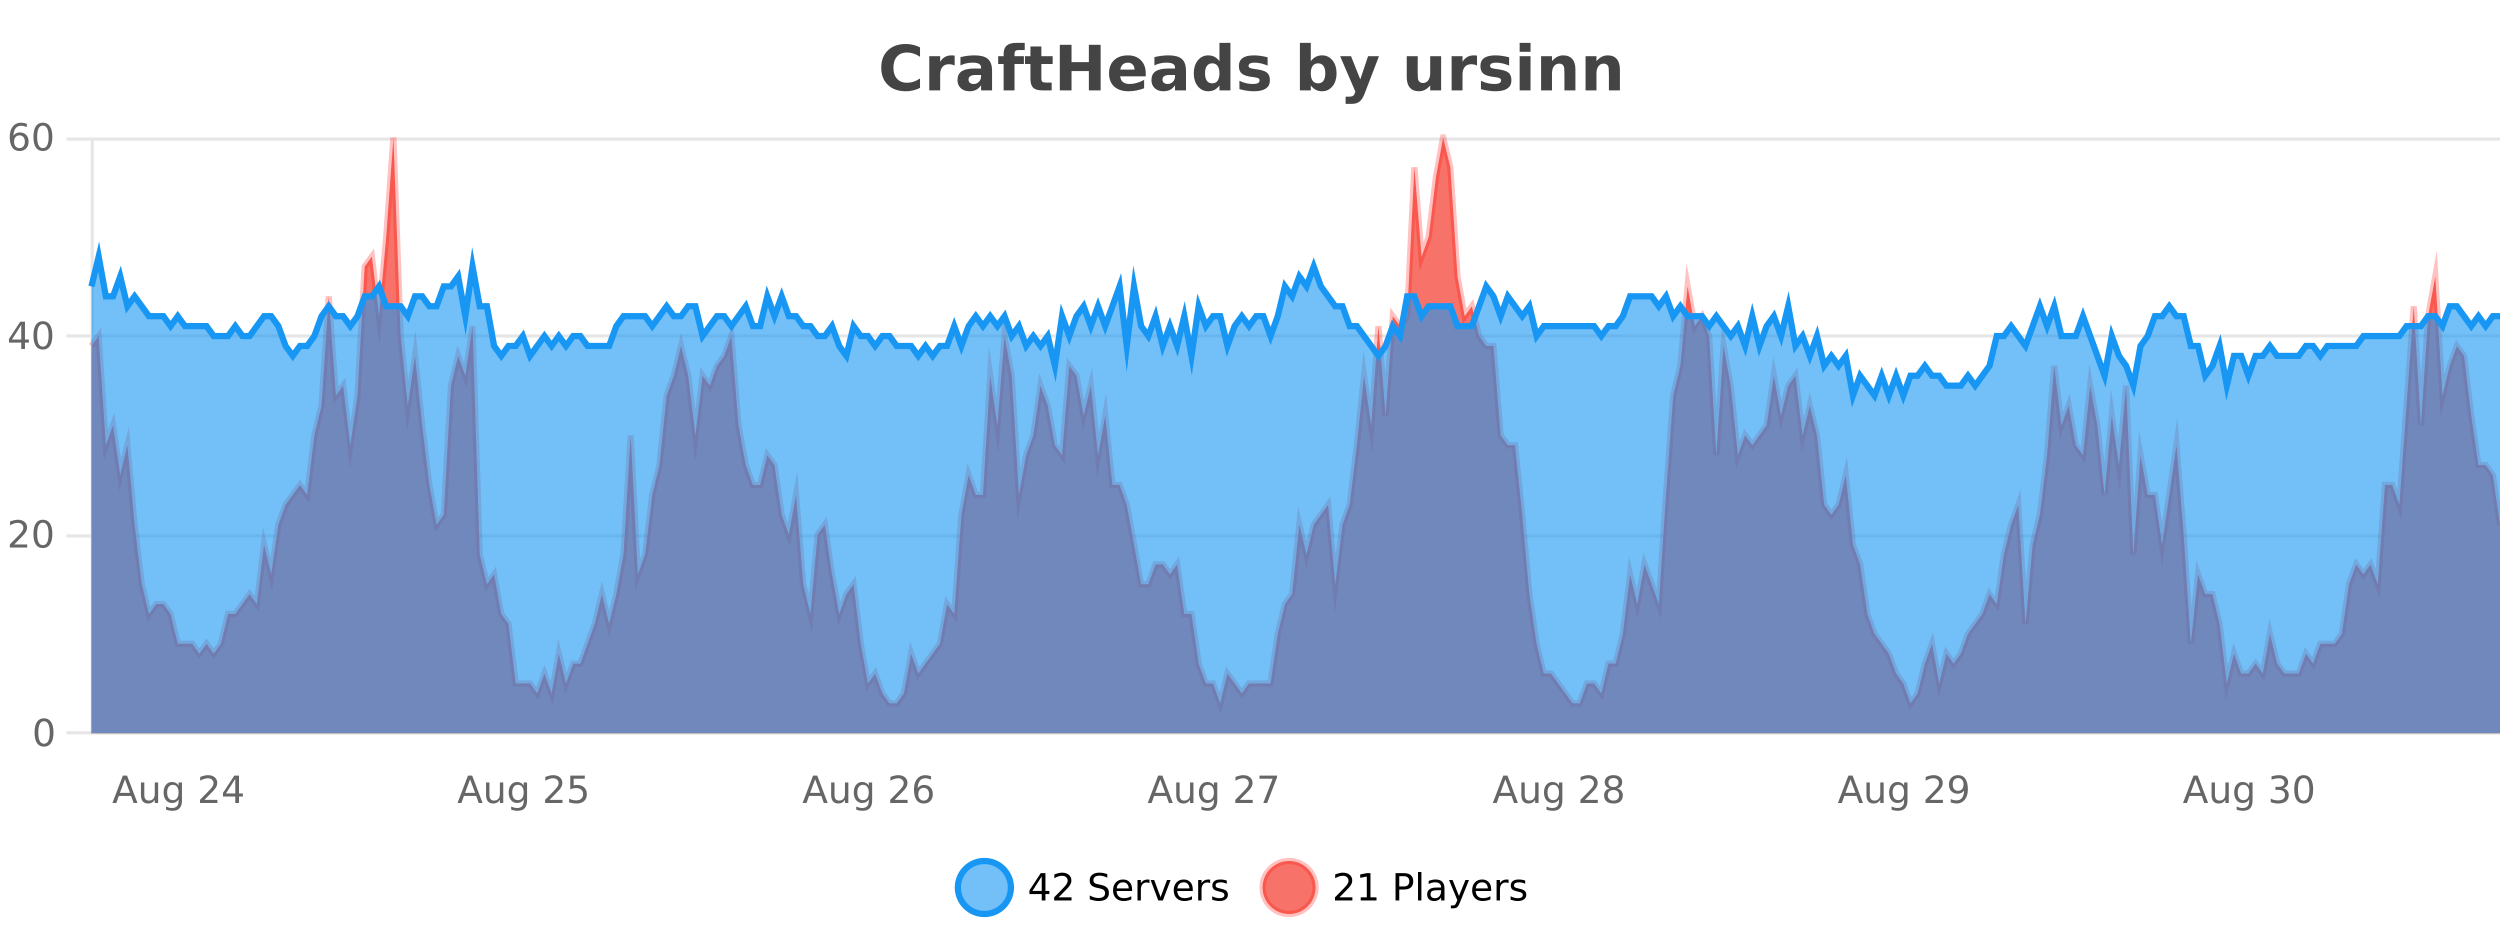 <?xml version="1.0" encoding="UTF-8"?>
<svg xmlns="http://www.w3.org/2000/svg" xmlns:xlink="http://www.w3.org/1999/xlink" width="800pt" height="300pt" viewBox="0 0 800 300" version="1.1">
<defs>
<clipPath id="clip1">
  <path d="M 278 263 L 352 263 L 352 300 L 278 300 Z M 278 263 "/>
</clipPath>
<clipPath id="clip2">
  <path d="M 375 263 L 450 263 L 450 300 L 375 300 Z M 375 263 "/>
</clipPath>
<clipPath id="clip3">
  <path d="M 29.27 44 L 800 44 L 800 234.602 L 29.27 234.602 Z M 29.27 44 "/>
</clipPath>
<clipPath id="clip4">
  <path d="M 28.27 43 L 800 43 L 800 235.602 L 28.27 235.602 Z M 28.27 43 "/>
</clipPath>
<clipPath id="clip5">
  <path d="M 29.27 82 L 800 82 L 800 234.602 L 29.27 234.602 Z M 29.27 82 "/>
</clipPath>
<clipPath id="clip6">
  <path d="M 28.27 53 L 800 53 L 800 155 L 28.27 155 Z M 28.27 53 "/>
</clipPath>
</defs>
<g id="surface804396">
<rect x="0" y="0" width="800" height="300" style="fill:rgb(100%,100%,100%);fill-opacity:1;stroke:none;"/>
<path style="fill:none;stroke-width:1;stroke-linecap:butt;stroke-linejoin:miter;stroke:rgb(0%,0%,0%);stroke-opacity:0.098;stroke-miterlimit:10;" d="M 30 234.5 L 800 234.5 "/>
<path style="fill:none;stroke-width:1;stroke-linecap:butt;stroke-linejoin:miter;stroke:rgb(0%,0%,0%);stroke-opacity:0.098;stroke-miterlimit:10;" d="M 21.27 234.5 L 29 234.5 "/>
<path style="fill:none;stroke-width:1;stroke-linecap:butt;stroke-linejoin:miter;stroke:rgb(0%,0%,0%);stroke-opacity:0.098;stroke-miterlimit:10;" d="M 30 171.5 L 800 171.5 "/>
<path style="fill:none;stroke-width:1;stroke-linecap:butt;stroke-linejoin:miter;stroke:rgb(0%,0%,0%);stroke-opacity:0.098;stroke-miterlimit:10;" d="M 21.27 171.5 L 29 171.5 "/>
<path style="fill:none;stroke-width:1;stroke-linecap:butt;stroke-linejoin:miter;stroke:rgb(0%,0%,0%);stroke-opacity:0.098;stroke-miterlimit:10;" d="M 30 107.5 L 800 107.5 "/>
<path style="fill:none;stroke-width:1;stroke-linecap:butt;stroke-linejoin:miter;stroke:rgb(0%,0%,0%);stroke-opacity:0.098;stroke-miterlimit:10;" d="M 21.27 107.5 L 29 107.5 "/>
<path style="fill:none;stroke-width:1;stroke-linecap:butt;stroke-linejoin:miter;stroke:rgb(0%,0%,0%);stroke-opacity:0.098;stroke-miterlimit:10;" d="M 30 44.5 L 800 44.5 "/>
<path style="fill:none;stroke-width:1;stroke-linecap:butt;stroke-linejoin:miter;stroke:rgb(0%,0%,0%);stroke-opacity:0.098;stroke-miterlimit:10;" d="M 21.27 44.5 L 29 44.5 "/>
<path style=" stroke:none;fill-rule:nonzero;fill:rgb(9.02%,58.824%,95.294%);fill-opacity:0.6;" d="M 323.488 284 C 323.488 288.688 319.688 292.484 315.004 292.484 C 310.316 292.484 306.52 288.688 306.52 284 C 306.52 279.312 310.316 275.516 315.004 275.516 C 319.688 275.516 323.488 279.312 323.488 284 Z M 323.488 284 "/>
<g clip-path="url(#clip1)" clip-rule="nonzero">
<path style="fill:none;stroke-width:2;stroke-linecap:butt;stroke-linejoin:miter;stroke:rgb(9.02%,58.824%,95.294%);stroke-opacity:1;stroke-miterlimit:10;" d="M 323.488 284 C 323.488 288.688 319.688 292.484 315.004 292.484 C 310.316 292.484 306.52 288.688 306.52 284 C 306.52 279.312 310.316 275.516 315.004 275.516 C 319.688 275.516 323.488 279.312 323.488 284 Z M 323.488 284 "/>
</g>
<path style=" stroke:none;fill-rule:nonzero;fill:rgb(0%,0%,0%);fill-opacity:1;" d="M 333.352 280.438 L 330.367 285.109 L 333.352 285.109 Z M 333.039 279.406 L 334.539 279.406 L 334.539 285.109 L 335.789 285.109 L 335.789 286.094 L 334.539 286.094 L 334.539 288.156 L 333.352 288.156 L 333.352 286.094 L 329.414 286.094 L 329.414 284.953 Z M 338.75 287.156 L 342.891 287.156 L 342.891 288.156 L 337.328 288.156 L 337.328 287.156 C 337.773 286.699 338.383 286.078 339.156 285.297 C 339.938 284.508 340.426 283.996 340.625 283.766 C 341.008 283.352 341.273 282.996 341.422 282.703 C 341.578 282.402 341.656 282.109 341.656 281.828 C 341.656 281.359 341.488 280.98 341.156 280.688 C 340.832 280.398 340.41 280.25 339.891 280.25 C 339.516 280.25 339.117 280.312 338.703 280.438 C 338.297 280.562 337.859 280.762 337.391 281.031 L 337.391 279.828 C 337.867 279.641 338.312 279.5 338.719 279.406 C 339.133 279.305 339.516 279.25 339.859 279.25 C 340.766 279.25 341.488 279.48 342.031 279.938 C 342.57 280.387 342.844 280.992 342.844 281.75 C 342.844 282.105 342.773 282.445 342.641 282.766 C 342.504 283.09 342.258 283.469 341.906 283.906 C 341.801 284.023 341.488 284.352 340.969 284.891 C 340.445 285.434 339.707 286.188 338.75 287.156 Z M 354.324 279.688 L 354.324 280.844 C 353.875 280.637 353.449 280.48 353.043 280.375 C 352.645 280.262 352.266 280.203 351.902 280.203 C 351.254 280.203 350.754 280.328 350.402 280.578 C 350.059 280.828 349.887 281.188 349.887 281.656 C 349.887 282.043 350 282.336 350.23 282.531 C 350.457 282.73 350.902 282.887 351.559 283 L 352.262 283.156 C 353.145 283.324 353.797 283.621 354.215 284.047 C 354.641 284.465 354.855 285.027 354.855 285.734 C 354.855 286.59 354.566 287.234 353.996 287.672 C 353.434 288.109 352.598 288.328 351.496 288.328 C 351.09 288.328 350.652 288.281 350.184 288.188 C 349.715 288.094 349.23 287.953 348.73 287.766 L 348.73 286.547 C 349.207 286.82 349.676 287.023 350.137 287.156 C 350.605 287.293 351.059 287.359 351.496 287.359 C 352.172 287.359 352.691 287.23 353.059 286.969 C 353.434 286.699 353.621 286.32 353.621 285.828 C 353.621 285.402 353.484 285.07 353.215 284.828 C 352.953 284.578 352.52 284.398 351.918 284.281 L 351.199 284.141 C 350.312 283.965 349.672 283.688 349.277 283.312 C 348.891 282.938 348.699 282.418 348.699 281.75 C 348.699 280.969 348.969 280.359 349.512 279.922 C 350.051 279.477 350.801 279.25 351.762 279.25 C 352.176 279.25 352.594 279.289 353.012 279.359 C 353.438 279.434 353.875 279.543 354.324 279.688 Z M 362.27 284.609 L 362.27 285.125 L 357.301 285.125 C 357.352 285.875 357.574 286.445 357.973 286.828 C 358.379 287.215 358.934 287.406 359.645 287.406 C 360.059 287.406 360.461 287.359 360.848 287.266 C 361.242 287.164 361.633 287.008 362.02 286.797 L 362.02 287.828 C 361.621 287.984 361.223 288.105 360.816 288.188 C 360.41 288.281 359.996 288.328 359.582 288.328 C 358.539 288.328 357.711 288.027 357.098 287.422 C 356.48 286.809 356.176 285.98 356.176 284.938 C 356.176 283.867 356.465 283.016 357.051 282.391 C 357.633 281.758 358.414 281.438 359.395 281.438 C 360.277 281.438 360.977 281.727 361.488 282.297 C 362.008 282.859 362.27 283.633 362.27 284.609 Z M 361.191 284.281 C 361.18 283.699 361.012 283.23 360.691 282.875 C 360.367 282.523 359.941 282.344 359.41 282.344 C 358.805 282.344 358.32 282.516 357.957 282.859 C 357.602 283.203 357.398 283.684 357.348 284.297 Z M 367.84 282.594 C 367.715 282.531 367.578 282.484 367.434 282.453 C 367.297 282.414 367.141 282.391 366.965 282.391 C 366.359 282.391 365.891 282.59 365.559 282.984 C 365.234 283.383 365.074 283.953 365.074 284.703 L 365.074 288.156 L 363.996 288.156 L 363.996 281.594 L 365.074 281.594 L 365.074 282.609 C 365.301 282.215 365.598 281.922 365.965 281.734 C 366.328 281.539 366.77 281.438 367.293 281.438 C 367.363 281.438 367.441 281.445 367.527 281.453 C 367.621 281.465 367.719 281.48 367.824 281.5 Z M 368.195 281.594 L 369.336 281.594 L 371.383 287.094 L 373.445 281.594 L 374.586 281.594 L 372.117 288.156 L 370.648 288.156 Z M 381.688 284.609 L 381.688 285.125 L 376.719 285.125 C 376.77 285.875 376.992 286.445 377.391 286.828 C 377.797 287.215 378.352 287.406 379.062 287.406 C 379.477 287.406 379.879 287.359 380.266 287.266 C 380.66 287.164 381.051 287.008 381.438 286.797 L 381.438 287.828 C 381.039 287.984 380.641 288.105 380.234 288.188 C 379.828 288.281 379.414 288.328 379 288.328 C 377.957 288.328 377.129 288.027 376.516 287.422 C 375.898 286.809 375.594 285.98 375.594 284.938 C 375.594 283.867 375.883 283.016 376.469 282.391 C 377.051 281.758 377.832 281.438 378.812 281.438 C 379.695 281.438 380.395 281.727 380.906 282.297 C 381.426 282.859 381.688 283.633 381.688 284.609 Z M 380.609 284.281 C 380.598 283.699 380.43 283.23 380.109 282.875 C 379.785 282.523 379.359 282.344 378.828 282.344 C 378.223 282.344 377.738 282.516 377.375 282.859 C 377.02 283.203 376.816 283.684 376.766 284.297 Z M 387.258 282.594 C 387.133 282.531 386.996 282.484 386.852 282.453 C 386.715 282.414 386.559 282.391 386.383 282.391 C 385.777 282.391 385.309 282.59 384.977 282.984 C 384.652 283.383 384.492 283.953 384.492 284.703 L 384.492 288.156 L 383.414 288.156 L 383.414 281.594 L 384.492 281.594 L 384.492 282.609 C 384.719 282.215 385.016 281.922 385.383 281.734 C 385.746 281.539 386.188 281.438 386.711 281.438 C 386.781 281.438 386.859 281.445 386.945 281.453 C 387.039 281.465 387.137 281.48 387.242 281.5 Z M 392.566 281.781 L 392.566 282.812 C 392.262 282.656 391.945 282.543 391.613 282.469 C 391.289 282.387 390.949 282.344 390.598 282.344 C 390.066 282.344 389.664 282.43 389.395 282.594 C 389.121 282.75 388.988 282.996 388.988 283.328 C 388.988 283.578 389.082 283.777 389.27 283.922 C 389.465 284.059 389.855 284.188 390.441 284.312 L 390.801 284.406 C 391.57 284.562 392.117 284.793 392.441 285.094 C 392.762 285.398 392.926 285.812 392.926 286.344 C 392.926 286.961 392.68 287.445 392.191 287.797 C 391.711 288.152 391.051 288.328 390.207 288.328 C 389.852 288.328 389.48 288.289 389.098 288.219 C 388.723 288.156 388.324 288.059 387.91 287.922 L 387.91 286.797 C 388.305 287.008 388.695 287.164 389.082 287.266 C 389.465 287.371 389.852 287.422 390.238 287.422 C 390.738 287.422 391.121 287.34 391.395 287.172 C 391.676 286.996 391.816 286.746 391.816 286.422 C 391.816 286.133 391.715 285.906 391.52 285.75 C 391.32 285.594 390.887 285.445 390.223 285.297 L 389.848 285.219 C 389.18 285.074 388.695 284.855 388.395 284.562 C 388.102 284.273 387.957 283.875 387.957 283.375 C 387.957 282.75 388.176 282.273 388.613 281.938 C 389.051 281.605 389.668 281.438 390.473 281.438 C 390.867 281.438 391.242 281.469 391.598 281.531 C 391.949 281.586 392.273 281.668 392.566 281.781 Z M 325.004 277.016 "/>
<path style=" stroke:none;fill-rule:nonzero;fill:rgb(96.863%,44.706%,40.784%);fill-opacity:1;" d="M 420.988 284 C 420.988 288.688 417.191 292.484 412.504 292.484 C 407.82 292.484 404.02 288.688 404.02 284 C 404.02 279.312 407.82 275.516 412.504 275.516 C 417.191 275.516 420.988 279.312 420.988 284 Z M 420.988 284 "/>
<g clip-path="url(#clip2)" clip-rule="nonzero">
<path style="fill:none;stroke-width:2;stroke-linecap:butt;stroke-linejoin:miter;stroke:rgb(100%,4.706%,0%);stroke-opacity:0.247;stroke-miterlimit:10;" d="M 420.988 284 C 420.988 288.688 417.191 292.484 412.504 292.484 C 407.82 292.484 404.02 288.688 404.02 284 C 404.02 279.312 407.82 275.516 412.504 275.516 C 417.191 275.516 420.988 279.312 420.988 284 Z M 420.988 284 "/>
</g>
<path style=" stroke:none;fill-rule:nonzero;fill:rgb(0%,0%,0%);fill-opacity:1;" d="M 428.617 287.156 L 432.758 287.156 L 432.758 288.156 L 427.195 288.156 L 427.195 287.156 C 427.641 286.699 428.25 286.078 429.023 285.297 C 429.805 284.508 430.293 283.996 430.492 283.766 C 430.875 283.352 431.141 282.996 431.289 282.703 C 431.445 282.402 431.523 282.109 431.523 281.828 C 431.523 281.359 431.355 280.98 431.023 280.688 C 430.699 280.398 430.277 280.25 429.758 280.25 C 429.383 280.25 428.984 280.312 428.57 280.438 C 428.164 280.562 427.727 280.762 427.258 281.031 L 427.258 279.828 C 427.734 279.641 428.18 279.5 428.586 279.406 C 429 279.305 429.383 279.25 429.727 279.25 C 430.633 279.25 431.355 279.48 431.898 279.938 C 432.438 280.387 432.711 280.992 432.711 281.75 C 432.711 282.105 432.641 282.445 432.508 282.766 C 432.371 283.09 432.125 283.469 431.773 283.906 C 431.668 284.023 431.355 284.352 430.836 284.891 C 430.312 285.434 429.574 286.188 428.617 287.156 Z M 435.438 287.156 L 437.375 287.156 L 437.375 280.484 L 435.266 280.906 L 435.266 279.828 L 437.359 279.406 L 438.547 279.406 L 438.547 287.156 L 440.484 287.156 L 440.484 288.156 L 435.438 288.156 Z M 447.762 280.375 L 447.762 283.672 L 449.246 283.672 C 449.797 283.672 450.223 283.531 450.527 283.25 C 450.828 282.961 450.98 282.547 450.98 282.016 C 450.98 281.496 450.828 281.094 450.527 280.812 C 450.223 280.523 449.797 280.375 449.246 280.375 Z M 446.574 279.406 L 449.246 279.406 C 450.234 279.406 450.98 279.633 451.48 280.078 C 451.98 280.516 452.23 281.164 452.23 282.016 C 452.23 282.883 451.98 283.539 451.48 283.984 C 450.98 284.422 450.234 284.641 449.246 284.641 L 447.762 284.641 L 447.762 288.156 L 446.574 288.156 Z M 453.766 279.031 L 454.844 279.031 L 454.844 288.156 L 453.766 288.156 Z M 460.082 284.859 C 459.215 284.859 458.613 284.961 458.27 285.156 C 457.934 285.355 457.77 285.695 457.77 286.172 C 457.77 286.559 457.895 286.867 458.145 287.094 C 458.402 287.312 458.746 287.422 459.176 287.422 C 459.777 287.422 460.258 287.215 460.613 286.797 C 460.977 286.371 461.16 285.805 461.16 285.094 L 461.16 284.859 Z M 462.238 284.406 L 462.238 288.156 L 461.16 288.156 L 461.16 287.156 C 460.91 287.555 460.602 287.852 460.238 288.047 C 459.871 288.234 459.426 288.328 458.895 288.328 C 458.215 288.328 457.68 288.141 457.285 287.766 C 456.887 287.383 456.691 286.875 456.691 286.25 C 456.691 285.512 456.934 284.953 457.426 284.578 C 457.926 284.203 458.664 284.016 459.645 284.016 L 461.16 284.016 L 461.16 283.906 C 461.16 283.406 460.992 283.023 460.66 282.75 C 460.336 282.48 459.883 282.344 459.301 282.344 C 458.926 282.344 458.555 282.391 458.191 282.484 C 457.836 282.578 457.496 282.715 457.176 282.891 L 457.176 281.891 C 457.57 281.734 457.949 281.621 458.316 281.547 C 458.691 281.477 459.055 281.438 459.41 281.438 C 460.355 281.438 461.066 281.684 461.535 282.172 C 462.004 282.664 462.238 283.406 462.238 284.406 Z M 467.188 288.766 C 466.883 289.547 466.586 290.055 466.297 290.297 C 466.004 290.535 465.617 290.656 465.141 290.656 L 464.281 290.656 L 464.281 289.75 L 464.906 289.75 C 465.207 289.75 465.438 289.676 465.594 289.531 C 465.758 289.395 465.941 289.066 466.141 288.547 L 466.344 288.047 L 463.688 281.594 L 464.828 281.594 L 466.875 286.719 L 468.938 281.594 L 470.078 281.594 Z M 477.18 284.609 L 477.18 285.125 L 472.211 285.125 C 472.262 285.875 472.484 286.445 472.883 286.828 C 473.289 287.215 473.844 287.406 474.555 287.406 C 474.969 287.406 475.371 287.359 475.758 287.266 C 476.152 287.164 476.543 287.008 476.93 286.797 L 476.93 287.828 C 476.531 287.984 476.133 288.105 475.727 288.188 C 475.32 288.281 474.906 288.328 474.492 288.328 C 473.449 288.328 472.621 288.027 472.008 287.422 C 471.391 286.809 471.086 285.98 471.086 284.938 C 471.086 283.867 471.375 283.016 471.961 282.391 C 472.543 281.758 473.324 281.438 474.305 281.438 C 475.188 281.438 475.887 281.727 476.398 282.297 C 476.918 282.859 477.18 283.633 477.18 284.609 Z M 476.102 284.281 C 476.09 283.699 475.922 283.23 475.602 282.875 C 475.277 282.523 474.852 282.344 474.32 282.344 C 473.715 282.344 473.23 282.516 472.867 282.859 C 472.512 283.203 472.309 283.684 472.258 284.297 Z M 482.75 282.594 C 482.625 282.531 482.488 282.484 482.344 282.453 C 482.207 282.414 482.051 282.391 481.875 282.391 C 481.27 282.391 480.801 282.59 480.469 282.984 C 480.145 283.383 479.984 283.953 479.984 284.703 L 479.984 288.156 L 478.906 288.156 L 478.906 281.594 L 479.984 281.594 L 479.984 282.609 C 480.211 282.215 480.508 281.922 480.875 281.734 C 481.238 281.539 481.68 281.438 482.203 281.438 C 482.273 281.438 482.352 281.445 482.438 281.453 C 482.531 281.465 482.629 281.48 482.734 281.5 Z M 488.055 281.781 L 488.055 282.812 C 487.75 282.656 487.434 282.543 487.102 282.469 C 486.777 282.387 486.438 282.344 486.086 282.344 C 485.555 282.344 485.152 282.43 484.883 282.594 C 484.609 282.75 484.477 282.996 484.477 283.328 C 484.477 283.578 484.57 283.777 484.758 283.922 C 484.953 284.059 485.344 284.188 485.93 284.312 L 486.289 284.406 C 487.059 284.562 487.605 284.793 487.93 285.094 C 488.25 285.398 488.414 285.812 488.414 286.344 C 488.414 286.961 488.168 287.445 487.68 287.797 C 487.199 288.152 486.539 288.328 485.695 288.328 C 485.34 288.328 484.969 288.289 484.586 288.219 C 484.211 288.156 483.812 288.059 483.398 287.922 L 483.398 286.797 C 483.793 287.008 484.184 287.164 484.57 287.266 C 484.953 287.371 485.34 287.422 485.727 287.422 C 486.227 287.422 486.609 287.34 486.883 287.172 C 487.164 286.996 487.305 286.746 487.305 286.422 C 487.305 286.133 487.203 285.906 487.008 285.75 C 486.809 285.594 486.375 285.445 485.711 285.297 L 485.336 285.219 C 484.668 285.074 484.184 284.855 483.883 284.562 C 483.59 284.273 483.445 283.875 483.445 283.375 C 483.445 282.75 483.664 282.273 484.102 281.938 C 484.539 281.605 485.156 281.438 485.961 281.438 C 486.355 281.438 486.73 281.469 487.086 281.531 C 487.438 281.586 487.762 281.668 488.055 281.781 Z M 422.504 277.016 "/>
<path style=" stroke:none;fill-rule:nonzero;fill:rgb(26.667%,26.667%,26.667%);fill-opacity:1;" d="M 294.406 28.125 C 293.707 28.48 292.984 28.746 292.234 28.922 C 291.492 29.109 290.711 29.203 289.891 29.203 C 287.461 29.203 285.539 28.527 284.125 27.172 C 282.707 25.809 282 23.965 282 21.641 C 282 19.32 282.707 17.48 284.125 16.125 C 285.539 14.762 287.461 14.078 289.891 14.078 C 290.711 14.078 291.492 14.172 292.234 14.359 C 292.984 14.539 293.707 14.805 294.406 15.156 L 294.406 18.172 C 293.707 17.703 293.02 17.359 292.344 17.141 C 291.664 16.914 290.953 16.797 290.203 16.797 C 288.859 16.797 287.801 17.23 287.031 18.094 C 286.27 18.949 285.891 20.133 285.891 21.641 C 285.891 23.152 286.27 24.34 287.031 25.203 C 287.801 26.059 288.859 26.484 290.203 26.484 C 290.953 26.484 291.664 26.375 292.344 26.156 C 293.02 25.93 293.707 25.578 294.406 25.109 Z M 305.492 20.969 C 305.18 20.824 304.871 20.719 304.57 20.656 C 304.266 20.586 303.965 20.547 303.664 20.547 C 302.758 20.547 302.059 20.836 301.57 21.406 C 301.09 21.98 300.852 22.805 300.852 23.875 L 300.852 28.922 L 297.367 28.922 L 297.367 17.984 L 300.852 17.984 L 300.852 19.781 C 301.297 19.062 301.812 18.543 302.398 18.219 C 302.98 17.887 303.68 17.719 304.492 17.719 C 304.617 17.719 304.746 17.727 304.883 17.734 C 305.016 17.746 305.215 17.766 305.477 17.797 Z M 312.117 24 C 311.387 24 310.84 24.125 310.477 24.375 C 310.109 24.617 309.93 24.98 309.93 25.469 C 309.93 25.906 310.074 26.25 310.367 26.5 C 310.668 26.75 311.078 26.875 311.602 26.875 C 312.258 26.875 312.809 26.641 313.258 26.172 C 313.715 25.703 313.945 25.117 313.945 24.406 L 313.945 24 Z M 317.461 22.688 L 317.461 28.922 L 313.945 28.922 L 313.945 27.297 C 313.477 27.965 312.945 28.449 312.352 28.75 C 311.766 29.051 311.055 29.203 310.211 29.203 C 309.086 29.203 308.168 28.875 307.461 28.219 C 306.75 27.555 306.398 26.695 306.398 25.641 C 306.398 24.359 306.836 23.422 307.711 22.828 C 308.594 22.227 309.984 21.922 311.883 21.922 L 313.945 21.922 L 313.945 21.641 C 313.945 21.09 313.727 20.688 313.289 20.438 C 312.852 20.18 312.168 20.047 311.242 20.047 C 310.492 20.047 309.793 20.125 309.148 20.281 C 308.5 20.43 307.902 20.648 307.352 20.938 L 307.352 18.281 C 308.102 18.094 308.852 17.953 309.602 17.859 C 310.359 17.766 311.121 17.719 311.883 17.719 C 313.852 17.719 315.273 18.109 316.148 18.891 C 317.023 19.664 317.461 20.93 317.461 22.688 Z M 327.914 13.719 L 327.914 16.016 L 325.977 16.016 C 325.484 16.016 325.141 16.109 324.945 16.297 C 324.746 16.477 324.648 16.781 324.648 17.219 L 324.648 17.984 L 327.648 17.984 L 327.648 20.484 L 324.648 20.484 L 324.648 28.922 L 321.164 28.922 L 321.164 20.484 L 319.414 20.484 L 319.414 17.984 L 321.164 17.984 L 321.164 17.219 C 321.164 16.031 321.492 15.152 322.148 14.578 C 322.812 14.008 323.844 13.719 325.242 13.719 Z M 333.238 14.875 L 333.238 17.984 L 336.848 17.984 L 336.848 20.484 L 333.238 20.484 L 333.238 25.125 C 333.238 25.637 333.336 25.98 333.535 26.156 C 333.742 26.336 334.145 26.422 334.738 26.422 L 336.535 26.422 L 336.535 28.922 L 333.535 28.922 C 332.16 28.922 331.18 28.637 330.598 28.062 C 330.023 27.48 329.738 26.5 329.738 25.125 L 329.738 20.484 L 328.004 20.484 L 328.004 17.984 L 329.738 17.984 L 329.738 14.875 Z M 339.141 14.344 L 342.891 14.344 L 342.891 19.891 L 348.438 19.891 L 348.438 14.344 L 352.203 14.344 L 352.203 28.922 L 348.438 28.922 L 348.438 22.734 L 342.891 22.734 L 342.891 28.922 L 339.141 28.922 Z M 366.633 23.422 L 366.633 24.422 L 358.461 24.422 C 358.543 25.246 358.84 25.859 359.352 26.266 C 359.859 26.672 360.57 26.875 361.477 26.875 C 362.215 26.875 362.969 26.766 363.742 26.547 C 364.512 26.328 365.305 26 366.117 25.562 L 366.117 28.25 C 365.293 28.562 364.465 28.797 363.633 28.953 C 362.809 29.117 361.984 29.203 361.164 29.203 C 359.184 29.203 357.641 28.703 356.539 27.703 C 355.445 26.695 354.898 25.281 354.898 23.469 C 354.898 21.68 355.434 20.273 356.508 19.25 C 357.59 18.23 359.074 17.719 360.961 17.719 C 362.68 17.719 364.055 18.242 365.086 19.281 C 366.117 20.312 366.633 21.695 366.633 23.422 Z M 363.039 22.266 C 363.039 21.602 362.844 21.062 362.461 20.656 C 362.074 20.25 361.57 20.047 360.945 20.047 C 360.266 20.047 359.715 20.242 359.289 20.625 C 358.871 21 358.609 21.547 358.508 22.266 Z M 374.18 24 C 373.449 24 372.902 24.125 372.539 24.375 C 372.172 24.617 371.992 24.98 371.992 25.469 C 371.992 25.906 372.137 26.25 372.43 26.5 C 372.73 26.75 373.141 26.875 373.664 26.875 C 374.32 26.875 374.871 26.641 375.32 26.172 C 375.777 25.703 376.008 25.117 376.008 24.406 L 376.008 24 Z M 379.523 22.688 L 379.523 28.922 L 376.008 28.922 L 376.008 27.297 C 375.539 27.965 375.008 28.449 374.414 28.75 C 373.828 29.051 373.117 29.203 372.273 29.203 C 371.148 29.203 370.23 28.875 369.523 28.219 C 368.812 27.555 368.461 26.695 368.461 25.641 C 368.461 24.359 368.898 23.422 369.773 22.828 C 370.656 22.227 372.047 21.922 373.945 21.922 L 376.008 21.922 L 376.008 21.641 C 376.008 21.09 375.789 20.688 375.352 20.438 C 374.914 20.18 374.23 20.047 373.305 20.047 C 372.555 20.047 371.855 20.125 371.211 20.281 C 370.562 20.43 369.965 20.648 369.414 20.938 L 369.414 18.281 C 370.164 18.094 370.914 17.953 371.664 17.859 C 372.422 17.766 373.184 17.719 373.945 17.719 C 375.914 17.719 377.336 18.109 378.211 18.891 C 379.086 19.664 379.523 20.93 379.523 22.688 Z M 390.223 19.578 L 390.223 13.719 L 393.738 13.719 L 393.738 28.922 L 390.223 28.922 L 390.223 27.344 C 389.742 27.992 389.211 28.465 388.629 28.766 C 388.043 29.055 387.371 29.203 386.613 29.203 C 385.27 29.203 384.164 28.668 383.301 27.594 C 382.434 26.523 382.004 25.148 382.004 23.469 C 382.004 21.781 382.434 20.402 383.301 19.328 C 384.164 18.258 385.27 17.719 386.613 17.719 C 387.371 17.719 388.043 17.871 388.629 18.172 C 389.211 18.477 389.742 18.945 390.223 19.578 Z M 387.91 26.672 C 388.66 26.672 389.23 26.402 389.629 25.859 C 390.023 25.309 390.223 24.512 390.223 23.469 C 390.223 22.43 390.023 21.637 389.629 21.094 C 389.23 20.543 388.66 20.266 387.91 20.266 C 387.168 20.266 386.602 20.543 386.207 21.094 C 385.809 21.637 385.613 22.43 385.613 23.469 C 385.613 24.512 385.809 25.309 386.207 25.859 C 386.602 26.402 387.168 26.672 387.91 26.672 Z M 405.633 18.328 L 405.633 20.984 C 404.891 20.672 404.172 20.438 403.477 20.281 C 402.777 20.125 402.117 20.047 401.492 20.047 C 400.836 20.047 400.344 20.133 400.023 20.297 C 399.699 20.465 399.539 20.719 399.539 21.062 C 399.539 21.344 399.656 21.559 399.898 21.703 C 400.148 21.852 400.586 21.961 401.211 22.031 L 401.836 22.125 C 403.625 22.355 404.828 22.73 405.445 23.25 C 406.059 23.773 406.367 24.59 406.367 25.703 C 406.367 26.871 405.934 27.746 405.07 28.328 C 404.215 28.914 402.938 29.203 401.242 29.203 C 400.512 29.203 399.762 29.145 398.992 29.031 C 398.219 28.918 397.43 28.746 396.617 28.516 L 396.617 25.859 C 397.312 26.203 398.027 26.461 398.758 26.625 C 399.484 26.793 400.23 26.875 400.992 26.875 C 401.68 26.875 402.195 26.781 402.539 26.594 C 402.883 26.406 403.055 26.125 403.055 25.75 C 403.055 25.438 402.934 25.211 402.695 25.062 C 402.453 24.906 401.98 24.789 401.273 24.703 L 400.664 24.625 C 399.102 24.43 398.008 24.07 397.383 23.547 C 396.758 23.016 396.445 22.215 396.445 21.141 C 396.445 19.984 396.84 19.125 397.633 18.562 C 398.434 18 399.652 17.719 401.289 17.719 C 401.934 17.719 402.609 17.773 403.32 17.875 C 404.027 17.969 404.797 18.121 405.633 18.328 Z M 421.781 26.672 C 422.531 26.672 423.102 26.402 423.5 25.859 C 423.895 25.309 424.094 24.512 424.094 23.469 C 424.094 22.43 423.895 21.637 423.5 21.094 C 423.102 20.543 422.531 20.266 421.781 20.266 C 421.031 20.266 420.453 20.543 420.047 21.094 C 419.648 21.637 419.453 22.43 419.453 23.469 C 419.453 24.5 419.648 25.293 420.047 25.844 C 420.453 26.398 421.031 26.672 421.781 26.672 Z M 419.453 19.578 C 419.941 18.945 420.477 18.477 421.062 18.172 C 421.645 17.871 422.316 17.719 423.078 17.719 C 424.43 17.719 425.539 18.258 426.406 19.328 C 427.27 20.402 427.703 21.781 427.703 23.469 C 427.703 25.148 427.27 26.523 426.406 27.594 C 425.539 28.668 424.43 29.203 423.078 29.203 C 422.316 29.203 421.645 29.051 421.062 28.75 C 420.477 28.449 419.941 27.98 419.453 27.344 L 419.453 28.922 L 415.969 28.922 L 415.969 13.719 L 419.453 13.719 Z M 428.848 17.984 L 432.332 17.984 L 435.285 25.406 L 437.785 17.984 L 441.27 17.984 L 436.676 29.953 C 436.215 31.172 435.676 32.02 435.051 32.5 C 434.434 32.988 433.629 33.234 432.629 33.234 L 430.598 33.234 L 430.598 30.938 L 431.691 30.938 C 432.285 30.938 432.715 30.844 432.988 30.656 C 433.258 30.469 433.465 30.129 433.613 29.641 L 433.723 29.344 Z M 450.16 24.656 L 450.16 17.984 L 453.676 17.984 L 453.676 19.078 C 453.676 19.672 453.668 20.418 453.66 21.312 C 453.66 22.211 453.66 22.805 453.66 23.094 C 453.66 23.98 453.68 24.617 453.723 25 C 453.773 25.387 453.852 25.668 453.957 25.844 C 454.102 26.074 454.289 26.25 454.52 26.375 C 454.746 26.5 455.012 26.562 455.316 26.562 C 456.043 26.562 456.617 26.281 457.035 25.719 C 457.449 25.156 457.66 24.383 457.66 23.391 L 457.66 17.984 L 461.16 17.984 L 461.16 28.922 L 457.66 28.922 L 457.66 27.344 C 457.129 27.98 456.566 28.449 455.973 28.75 C 455.387 29.051 454.742 29.203 454.035 29.203 C 452.773 29.203 451.809 28.82 451.145 28.047 C 450.488 27.266 450.16 26.137 450.16 24.656 Z M 472.648 20.969 C 472.336 20.824 472.027 20.719 471.727 20.656 C 471.422 20.586 471.121 20.547 470.82 20.547 C 469.914 20.547 469.215 20.836 468.727 21.406 C 468.246 21.98 468.008 22.805 468.008 23.875 L 468.008 28.922 L 464.523 28.922 L 464.523 17.984 L 468.008 17.984 L 468.008 19.781 C 468.453 19.062 468.969 18.543 469.555 18.219 C 470.137 17.887 470.836 17.719 471.648 17.719 C 471.773 17.719 471.902 17.727 472.039 17.734 C 472.172 17.746 472.371 17.766 472.633 17.797 Z M 482.918 18.328 L 482.918 20.984 C 482.176 20.672 481.457 20.438 480.762 20.281 C 480.062 20.125 479.402 20.047 478.777 20.047 C 478.121 20.047 477.629 20.133 477.309 20.297 C 476.984 20.465 476.824 20.719 476.824 21.062 C 476.824 21.344 476.941 21.559 477.184 21.703 C 477.434 21.852 477.871 21.961 478.496 22.031 L 479.121 22.125 C 480.91 22.355 482.113 22.73 482.73 23.25 C 483.344 23.773 483.652 24.59 483.652 25.703 C 483.652 26.871 483.219 27.746 482.355 28.328 C 481.5 28.914 480.223 29.203 478.527 29.203 C 477.797 29.203 477.047 29.145 476.277 29.031 C 475.504 28.918 474.715 28.746 473.902 28.516 L 473.902 25.859 C 474.598 26.203 475.312 26.461 476.043 26.625 C 476.77 26.793 477.516 26.875 478.277 26.875 C 478.965 26.875 479.48 26.781 479.824 26.594 C 480.168 26.406 480.34 26.125 480.34 25.75 C 480.34 25.438 480.219 25.211 479.98 25.062 C 479.738 24.906 479.266 24.789 478.559 24.703 L 477.949 24.625 C 476.387 24.43 475.293 24.07 474.668 23.547 C 474.043 23.016 473.73 22.215 473.73 21.141 C 473.73 19.984 474.125 19.125 474.918 18.562 C 475.719 18 476.938 17.719 478.574 17.719 C 479.219 17.719 479.895 17.773 480.605 17.875 C 481.312 17.969 482.082 18.121 482.918 18.328 Z M 486.289 17.984 L 489.773 17.984 L 489.773 28.922 L 486.289 28.922 Z M 486.289 13.719 L 489.773 13.719 L 489.773 16.578 L 486.289 16.578 Z M 504.133 22.266 L 504.133 28.922 L 500.617 28.922 L 500.617 23.828 C 500.617 22.883 500.594 22.23 500.555 21.875 C 500.512 21.512 500.438 21.246 500.336 21.078 C 500.199 20.852 500.012 20.672 499.773 20.547 C 499.543 20.422 499.277 20.359 498.977 20.359 C 498.246 20.359 497.672 20.641 497.258 21.203 C 496.84 21.766 496.633 22.547 496.633 23.547 L 496.633 28.922 L 493.148 28.922 L 493.148 17.984 L 496.633 17.984 L 496.633 19.578 C 497.164 18.945 497.727 18.477 498.32 18.172 C 498.914 17.871 499.562 17.719 500.273 17.719 C 501.543 17.719 502.5 18.109 503.148 18.891 C 503.805 19.664 504.133 20.789 504.133 22.266 Z M 518.367 22.266 L 518.367 28.922 L 514.852 28.922 L 514.852 23.828 C 514.852 22.883 514.828 22.23 514.789 21.875 C 514.746 21.512 514.672 21.246 514.57 21.078 C 514.434 20.852 514.246 20.672 514.008 20.547 C 513.777 20.422 513.512 20.359 513.211 20.359 C 512.48 20.359 511.906 20.641 511.492 21.203 C 511.074 21.766 510.867 22.547 510.867 23.547 L 510.867 28.922 L 507.383 28.922 L 507.383 17.984 L 510.867 17.984 L 510.867 19.578 C 511.398 18.945 511.961 18.477 512.555 18.172 C 513.148 17.871 513.797 17.719 514.508 17.719 C 515.777 17.719 516.734 18.109 517.383 18.891 C 518.039 19.664 518.367 20.789 518.367 22.266 Z M 281 10.359 "/>
<path style="fill:none;stroke-width:1;stroke-linecap:butt;stroke-linejoin:miter;stroke:rgb(0%,0%,0%);stroke-opacity:0.098;stroke-miterlimit:10;" d="M 29 234.5 L 801 234.5 "/>
<path style=" stroke:none;fill-rule:nonzero;fill:rgb(40%,40%,40%);fill-opacity:1;" d="M 39.988 249.375 L 38.379 253.719 L 41.598 253.719 Z M 39.316 248.203 L 40.66 248.203 L 43.988 256.953 L 42.754 256.953 L 41.957 254.703 L 38.02 254.703 L 37.223 256.953 L 35.973 256.953 Z M 45.102 254.359 L 45.102 250.391 L 46.18 250.391 L 46.18 254.328 C 46.18 254.945 46.297 255.406 46.539 255.719 C 46.789 256.031 47.152 256.188 47.633 256.188 C 48.215 256.188 48.672 256.008 49.008 255.641 C 49.352 255.266 49.523 254.758 49.523 254.109 L 49.523 250.391 L 50.602 250.391 L 50.602 256.953 L 49.523 256.953 L 49.523 255.938 C 49.262 256.344 48.961 256.648 48.617 256.844 C 48.273 257.031 47.871 257.125 47.414 257.125 C 46.652 257.125 46.074 256.891 45.68 256.422 C 45.293 255.953 45.102 255.266 45.102 254.359 Z M 47.82 250.234 Z M 57.148 253.594 C 57.148 252.812 56.984 252.211 56.664 251.781 C 56.34 251.355 55.887 251.141 55.305 251.141 C 54.73 251.141 54.281 251.355 53.961 251.781 C 53.637 252.211 53.477 252.812 53.477 253.594 C 53.477 254.375 53.637 254.98 53.961 255.406 C 54.281 255.836 54.73 256.047 55.305 256.047 C 55.887 256.047 56.34 255.836 56.664 255.406 C 56.984 254.98 57.148 254.375 57.148 253.594 Z M 58.227 256.141 C 58.227 257.254 57.977 258.082 57.477 258.625 C 56.984 259.176 56.227 259.453 55.195 259.453 C 54.82 259.453 54.461 259.422 54.117 259.359 C 53.781 259.305 53.461 259.223 53.148 259.109 L 53.148 258.062 C 53.461 258.227 53.773 258.352 54.086 258.438 C 54.398 258.52 54.711 258.562 55.023 258.562 C 55.73 258.562 56.262 258.375 56.617 258 C 56.969 257.633 57.148 257.078 57.148 256.328 L 57.148 255.797 C 56.918 256.184 56.633 256.477 56.289 256.672 C 55.945 256.859 55.527 256.953 55.039 256.953 C 54.234 256.953 53.586 256.648 53.086 256.031 C 52.594 255.418 52.352 254.605 52.352 253.594 C 52.352 252.586 52.594 251.773 53.086 251.156 C 53.586 250.543 54.234 250.234 55.039 250.234 C 55.527 250.234 55.945 250.336 56.289 250.531 C 56.633 250.719 56.918 251.008 57.148 251.391 L 57.148 250.391 L 58.227 250.391 Z M 65.422 255.953 L 69.562 255.953 L 69.562 256.953 L 64 256.953 L 64 255.953 C 64.445 255.496 65.055 254.875 65.828 254.094 C 66.609 253.305 67.098 252.793 67.297 252.562 C 67.68 252.148 67.945 251.793 68.094 251.5 C 68.25 251.199 68.328 250.906 68.328 250.625 C 68.328 250.156 68.16 249.777 67.828 249.484 C 67.504 249.195 67.082 249.047 66.562 249.047 C 66.188 249.047 65.789 249.109 65.375 249.234 C 64.969 249.359 64.531 249.559 64.062 249.828 L 64.062 248.625 C 64.539 248.438 64.984 248.297 65.391 248.203 C 65.805 248.102 66.188 248.047 66.531 248.047 C 67.438 248.047 68.16 248.277 68.703 248.734 C 69.242 249.184 69.516 249.789 69.516 250.547 C 69.516 250.902 69.445 251.242 69.312 251.562 C 69.176 251.887 68.93 252.266 68.578 252.703 C 68.473 252.82 68.16 253.148 67.641 253.688 C 67.117 254.23 66.379 254.984 65.422 255.953 Z M 75.289 249.234 L 72.305 253.906 L 75.289 253.906 Z M 74.977 248.203 L 76.477 248.203 L 76.477 253.906 L 77.727 253.906 L 77.727 254.891 L 76.477 254.891 L 76.477 256.953 L 75.289 256.953 L 75.289 254.891 L 71.352 254.891 L 71.352 253.75 Z M 35.879 245.816 "/>
<path style=" stroke:none;fill-rule:nonzero;fill:rgb(40%,40%,40%);fill-opacity:1;" d="M 150.422 249.375 L 148.812 253.719 L 152.031 253.719 Z M 149.75 248.203 L 151.094 248.203 L 154.422 256.953 L 153.188 256.953 L 152.391 254.703 L 148.453 254.703 L 147.656 256.953 L 146.406 256.953 Z M 155.539 254.359 L 155.539 250.391 L 156.617 250.391 L 156.617 254.328 C 156.617 254.945 156.734 255.406 156.977 255.719 C 157.227 256.031 157.59 256.188 158.07 256.188 C 158.652 256.188 159.109 256.008 159.445 255.641 C 159.789 255.266 159.961 254.758 159.961 254.109 L 159.961 250.391 L 161.039 250.391 L 161.039 256.953 L 159.961 256.953 L 159.961 255.938 C 159.699 256.344 159.398 256.648 159.055 256.844 C 158.711 257.031 158.309 257.125 157.852 257.125 C 157.09 257.125 156.512 256.891 156.117 256.422 C 155.73 255.953 155.539 255.266 155.539 254.359 Z M 158.258 250.234 Z M 167.578 253.594 C 167.578 252.812 167.414 252.211 167.094 251.781 C 166.77 251.355 166.316 251.141 165.734 251.141 C 165.16 251.141 164.711 251.355 164.391 251.781 C 164.066 252.211 163.906 252.812 163.906 253.594 C 163.906 254.375 164.066 254.98 164.391 255.406 C 164.711 255.836 165.16 256.047 165.734 256.047 C 166.316 256.047 166.77 255.836 167.094 255.406 C 167.414 254.98 167.578 254.375 167.578 253.594 Z M 168.656 256.141 C 168.656 257.254 168.406 258.082 167.906 258.625 C 167.414 259.176 166.656 259.453 165.625 259.453 C 165.25 259.453 164.891 259.422 164.547 259.359 C 164.211 259.305 163.891 259.223 163.578 259.109 L 163.578 258.062 C 163.891 258.227 164.203 258.352 164.516 258.438 C 164.828 258.52 165.141 258.562 165.453 258.562 C 166.16 258.562 166.691 258.375 167.047 258 C 167.398 257.633 167.578 257.078 167.578 256.328 L 167.578 255.797 C 167.348 256.184 167.062 256.477 166.719 256.672 C 166.375 256.859 165.957 256.953 165.469 256.953 C 164.664 256.953 164.016 256.648 163.516 256.031 C 163.023 255.418 162.781 254.605 162.781 253.594 C 162.781 252.586 163.023 251.773 163.516 251.156 C 164.016 250.543 164.664 250.234 165.469 250.234 C 165.957 250.234 166.375 250.336 166.719 250.531 C 167.062 250.719 167.348 251.008 167.578 251.391 L 167.578 250.391 L 168.656 250.391 Z M 175.855 255.953 L 179.996 255.953 L 179.996 256.953 L 174.434 256.953 L 174.434 255.953 C 174.879 255.496 175.488 254.875 176.262 254.094 C 177.043 253.305 177.531 252.793 177.73 252.562 C 178.113 252.148 178.379 251.793 178.527 251.5 C 178.684 251.199 178.762 250.906 178.762 250.625 C 178.762 250.156 178.594 249.777 178.262 249.484 C 177.938 249.195 177.516 249.047 176.996 249.047 C 176.621 249.047 176.223 249.109 175.809 249.234 C 175.402 249.359 174.965 249.559 174.496 249.828 L 174.496 248.625 C 174.973 248.438 175.418 248.297 175.824 248.203 C 176.238 248.102 176.621 248.047 176.965 248.047 C 177.871 248.047 178.594 248.277 179.137 248.734 C 179.676 249.184 179.949 249.789 179.949 250.547 C 179.949 250.902 179.879 251.242 179.746 251.562 C 179.609 251.887 179.363 252.266 179.012 252.703 C 178.906 252.82 178.594 253.148 178.074 253.688 C 177.551 254.23 176.812 254.984 175.855 255.953 Z M 182.492 248.203 L 187.133 248.203 L 187.133 249.203 L 183.57 249.203 L 183.57 251.344 C 183.746 251.281 183.918 251.242 184.086 251.219 C 184.262 251.188 184.434 251.172 184.602 251.172 C 185.578 251.172 186.355 251.445 186.93 251.984 C 187.5 252.516 187.789 253.234 187.789 254.141 C 187.789 255.09 187.492 255.824 186.898 256.344 C 186.312 256.867 185.492 257.125 184.43 257.125 C 184.055 257.125 183.672 257.094 183.289 257.031 C 182.914 256.969 182.523 256.875 182.117 256.75 L 182.117 255.562 C 182.469 255.75 182.836 255.891 183.211 255.984 C 183.586 256.078 183.98 256.125 184.398 256.125 C 185.074 256.125 185.609 255.949 186.008 255.594 C 186.402 255.242 186.602 254.758 186.602 254.141 C 186.602 253.539 186.402 253.059 186.008 252.703 C 185.609 252.352 185.074 252.172 184.398 252.172 C 184.086 252.172 183.766 252.211 183.445 252.281 C 183.133 252.344 182.812 252.449 182.492 252.594 Z M 146.312 245.816 "/>
<path style=" stroke:none;fill-rule:nonzero;fill:rgb(40%,40%,40%);fill-opacity:1;" d="M 260.852 249.375 L 259.242 253.719 L 262.461 253.719 Z M 260.18 248.203 L 261.523 248.203 L 264.852 256.953 L 263.617 256.953 L 262.82 254.703 L 258.883 254.703 L 258.086 256.953 L 256.836 256.953 Z M 265.969 254.359 L 265.969 250.391 L 267.047 250.391 L 267.047 254.328 C 267.047 254.945 267.164 255.406 267.406 255.719 C 267.656 256.031 268.02 256.188 268.5 256.188 C 269.082 256.188 269.539 256.008 269.875 255.641 C 270.219 255.266 270.391 254.758 270.391 254.109 L 270.391 250.391 L 271.469 250.391 L 271.469 256.953 L 270.391 256.953 L 270.391 255.938 C 270.129 256.344 269.828 256.648 269.484 256.844 C 269.141 257.031 268.738 257.125 268.281 257.125 C 267.52 257.125 266.941 256.891 266.547 256.422 C 266.16 255.953 265.969 255.266 265.969 254.359 Z M 268.688 250.234 Z M 278.008 253.594 C 278.008 252.812 277.844 252.211 277.523 251.781 C 277.199 251.355 276.746 251.141 276.164 251.141 C 275.59 251.141 275.141 251.355 274.82 251.781 C 274.496 252.211 274.336 252.812 274.336 253.594 C 274.336 254.375 274.496 254.98 274.82 255.406 C 275.141 255.836 275.59 256.047 276.164 256.047 C 276.746 256.047 277.199 255.836 277.523 255.406 C 277.844 254.98 278.008 254.375 278.008 253.594 Z M 279.086 256.141 C 279.086 257.254 278.836 258.082 278.336 258.625 C 277.844 259.176 277.086 259.453 276.055 259.453 C 275.68 259.453 275.32 259.422 274.977 259.359 C 274.641 259.305 274.32 259.223 274.008 259.109 L 274.008 258.062 C 274.32 258.227 274.633 258.352 274.945 258.438 C 275.258 258.52 275.57 258.562 275.883 258.562 C 276.59 258.562 277.121 258.375 277.477 258 C 277.828 257.633 278.008 257.078 278.008 256.328 L 278.008 255.797 C 277.777 256.184 277.492 256.477 277.148 256.672 C 276.805 256.859 276.387 256.953 275.898 256.953 C 275.094 256.953 274.445 256.648 273.945 256.031 C 273.453 255.418 273.211 254.605 273.211 253.594 C 273.211 252.586 273.453 251.773 273.945 251.156 C 274.445 250.543 275.094 250.234 275.898 250.234 C 276.387 250.234 276.805 250.336 277.148 250.531 C 277.492 250.719 277.777 251.008 278.008 251.391 L 278.008 250.391 L 279.086 250.391 Z M 286.285 255.953 L 290.426 255.953 L 290.426 256.953 L 284.863 256.953 L 284.863 255.953 C 285.309 255.496 285.918 254.875 286.691 254.094 C 287.473 253.305 287.961 252.793 288.16 252.562 C 288.543 252.148 288.809 251.793 288.957 251.5 C 289.113 251.199 289.191 250.906 289.191 250.625 C 289.191 250.156 289.023 249.777 288.691 249.484 C 288.367 249.195 287.945 249.047 287.426 249.047 C 287.051 249.047 286.652 249.109 286.238 249.234 C 285.832 249.359 285.395 249.559 284.926 249.828 L 284.926 248.625 C 285.402 248.438 285.848 248.297 286.254 248.203 C 286.668 248.102 287.051 248.047 287.395 248.047 C 288.301 248.047 289.023 248.277 289.566 248.734 C 290.105 249.184 290.379 249.789 290.379 250.547 C 290.379 250.902 290.309 251.242 290.176 251.562 C 290.039 251.887 289.793 252.266 289.441 252.703 C 289.336 252.82 289.023 253.148 288.504 253.688 C 287.98 254.23 287.242 254.984 286.285 255.953 Z M 295.594 252.109 C 295.062 252.109 294.641 252.293 294.328 252.656 C 294.016 253.023 293.859 253.516 293.859 254.141 C 293.859 254.777 294.016 255.277 294.328 255.641 C 294.641 256.008 295.062 256.188 295.594 256.188 C 296.125 256.188 296.539 256.008 296.844 255.641 C 297.156 255.277 297.312 254.777 297.312 254.141 C 297.312 253.516 297.156 253.023 296.844 252.656 C 296.539 252.293 296.125 252.109 295.594 252.109 Z M 297.938 248.391 L 297.938 249.469 C 297.633 249.336 297.332 249.23 297.031 249.156 C 296.727 249.086 296.43 249.047 296.141 249.047 C 295.359 249.047 294.758 249.312 294.344 249.844 C 293.938 250.367 293.703 251.156 293.641 252.219 C 293.867 251.887 294.156 251.633 294.5 251.453 C 294.852 251.266 295.238 251.172 295.656 251.172 C 296.531 251.172 297.223 251.438 297.734 251.969 C 298.242 252.5 298.5 253.227 298.5 254.141 C 298.5 255.047 298.234 255.773 297.703 256.312 C 297.172 256.855 296.469 257.125 295.594 257.125 C 294.57 257.125 293.797 256.742 293.266 255.969 C 292.734 255.188 292.469 254.062 292.469 252.594 C 292.469 251.211 292.797 250.105 293.453 249.281 C 294.109 248.461 294.988 248.047 296.094 248.047 C 296.383 248.047 296.68 248.078 296.984 248.141 C 297.285 248.195 297.602 248.277 297.938 248.391 Z M 256.742 245.816 "/>
<path style=" stroke:none;fill-rule:nonzero;fill:rgb(40%,40%,40%);fill-opacity:1;" d="M 371.285 249.375 L 369.676 253.719 L 372.895 253.719 Z M 370.613 248.203 L 371.957 248.203 L 375.285 256.953 L 374.051 256.953 L 373.254 254.703 L 369.316 254.703 L 368.52 256.953 L 367.27 256.953 Z M 376.398 254.359 L 376.398 250.391 L 377.477 250.391 L 377.477 254.328 C 377.477 254.945 377.594 255.406 377.836 255.719 C 378.086 256.031 378.449 256.188 378.93 256.188 C 379.512 256.188 379.969 256.008 380.305 255.641 C 380.648 255.266 380.82 254.758 380.82 254.109 L 380.82 250.391 L 381.898 250.391 L 381.898 256.953 L 380.82 256.953 L 380.82 255.938 C 380.559 256.344 380.258 256.648 379.914 256.844 C 379.57 257.031 379.168 257.125 378.711 257.125 C 377.949 257.125 377.371 256.891 376.977 256.422 C 376.59 255.953 376.398 255.266 376.398 254.359 Z M 379.117 250.234 Z M 388.445 253.594 C 388.445 252.812 388.281 252.211 387.961 251.781 C 387.637 251.355 387.184 251.141 386.602 251.141 C 386.027 251.141 385.578 251.355 385.258 251.781 C 384.934 252.211 384.773 252.812 384.773 253.594 C 384.773 254.375 384.934 254.98 385.258 255.406 C 385.578 255.836 386.027 256.047 386.602 256.047 C 387.184 256.047 387.637 255.836 387.961 255.406 C 388.281 254.98 388.445 254.375 388.445 253.594 Z M 389.523 256.141 C 389.523 257.254 389.273 258.082 388.773 258.625 C 388.281 259.176 387.523 259.453 386.492 259.453 C 386.117 259.453 385.758 259.422 385.414 259.359 C 385.078 259.305 384.758 259.223 384.445 259.109 L 384.445 258.062 C 384.758 258.227 385.07 258.352 385.383 258.438 C 385.695 258.52 386.008 258.562 386.32 258.562 C 387.027 258.562 387.559 258.375 387.914 258 C 388.266 257.633 388.445 257.078 388.445 256.328 L 388.445 255.797 C 388.215 256.184 387.93 256.477 387.586 256.672 C 387.242 256.859 386.824 256.953 386.336 256.953 C 385.531 256.953 384.883 256.648 384.383 256.031 C 383.891 255.418 383.648 254.605 383.648 253.594 C 383.648 252.586 383.891 251.773 384.383 251.156 C 384.883 250.543 385.531 250.234 386.336 250.234 C 386.824 250.234 387.242 250.336 387.586 250.531 C 387.93 250.719 388.215 251.008 388.445 251.391 L 388.445 250.391 L 389.523 250.391 Z M 396.719 255.953 L 400.859 255.953 L 400.859 256.953 L 395.297 256.953 L 395.297 255.953 C 395.742 255.496 396.352 254.875 397.125 254.094 C 397.906 253.305 398.395 252.793 398.594 252.562 C 398.977 252.148 399.242 251.793 399.391 251.5 C 399.547 251.199 399.625 250.906 399.625 250.625 C 399.625 250.156 399.457 249.777 399.125 249.484 C 398.801 249.195 398.379 249.047 397.859 249.047 C 397.484 249.047 397.086 249.109 396.672 249.234 C 396.266 249.359 395.828 249.559 395.359 249.828 L 395.359 248.625 C 395.836 248.438 396.281 248.297 396.688 248.203 C 397.102 248.102 397.484 248.047 397.828 248.047 C 398.734 248.047 399.457 248.277 400 248.734 C 400.539 249.184 400.812 249.789 400.812 250.547 C 400.812 250.902 400.742 251.242 400.609 251.562 C 400.473 251.887 400.227 252.266 399.875 252.703 C 399.77 252.82 399.457 253.148 398.938 253.688 C 398.414 254.23 397.676 254.984 396.719 255.953 Z M 403.039 248.203 L 408.664 248.203 L 408.664 248.703 L 405.492 256.953 L 404.258 256.953 L 407.242 249.203 L 403.039 249.203 Z M 367.176 245.816 "/>
<path style=" stroke:none;fill-rule:nonzero;fill:rgb(40%,40%,40%);fill-opacity:1;" d="M 481.719 249.375 L 480.109 253.719 L 483.328 253.719 Z M 481.047 248.203 L 482.391 248.203 L 485.719 256.953 L 484.484 256.953 L 483.688 254.703 L 479.75 254.703 L 478.953 256.953 L 477.703 256.953 Z M 486.836 254.359 L 486.836 250.391 L 487.914 250.391 L 487.914 254.328 C 487.914 254.945 488.031 255.406 488.273 255.719 C 488.523 256.031 488.887 256.188 489.367 256.188 C 489.949 256.188 490.406 256.008 490.742 255.641 C 491.086 255.266 491.258 254.758 491.258 254.109 L 491.258 250.391 L 492.336 250.391 L 492.336 256.953 L 491.258 256.953 L 491.258 255.938 C 490.996 256.344 490.695 256.648 490.352 256.844 C 490.008 257.031 489.605 257.125 489.148 257.125 C 488.387 257.125 487.809 256.891 487.414 256.422 C 487.027 255.953 486.836 255.266 486.836 254.359 Z M 489.555 250.234 Z M 498.875 253.594 C 498.875 252.812 498.711 252.211 498.391 251.781 C 498.066 251.355 497.613 251.141 497.031 251.141 C 496.457 251.141 496.008 251.355 495.688 251.781 C 495.363 252.211 495.203 252.812 495.203 253.594 C 495.203 254.375 495.363 254.98 495.688 255.406 C 496.008 255.836 496.457 256.047 497.031 256.047 C 497.613 256.047 498.066 255.836 498.391 255.406 C 498.711 254.98 498.875 254.375 498.875 253.594 Z M 499.953 256.141 C 499.953 257.254 499.703 258.082 499.203 258.625 C 498.711 259.176 497.953 259.453 496.922 259.453 C 496.547 259.453 496.188 259.422 495.844 259.359 C 495.508 259.305 495.188 259.223 494.875 259.109 L 494.875 258.062 C 495.188 258.227 495.5 258.352 495.812 258.438 C 496.125 258.52 496.438 258.562 496.75 258.562 C 497.457 258.562 497.988 258.375 498.344 258 C 498.695 257.633 498.875 257.078 498.875 256.328 L 498.875 255.797 C 498.645 256.184 498.359 256.477 498.016 256.672 C 497.672 256.859 497.254 256.953 496.766 256.953 C 495.961 256.953 495.312 256.648 494.812 256.031 C 494.32 255.418 494.078 254.605 494.078 253.594 C 494.078 252.586 494.32 251.773 494.812 251.156 C 495.312 250.543 495.961 250.234 496.766 250.234 C 497.254 250.234 497.672 250.336 498.016 250.531 C 498.359 250.719 498.645 251.008 498.875 251.391 L 498.875 250.391 L 499.953 250.391 Z M 507.152 255.953 L 511.293 255.953 L 511.293 256.953 L 505.73 256.953 L 505.73 255.953 C 506.176 255.496 506.785 254.875 507.559 254.094 C 508.34 253.305 508.828 252.793 509.027 252.562 C 509.41 252.148 509.676 251.793 509.824 251.5 C 509.98 251.199 510.059 250.906 510.059 250.625 C 510.059 250.156 509.891 249.777 509.559 249.484 C 509.234 249.195 508.812 249.047 508.293 249.047 C 507.918 249.047 507.52 249.109 507.105 249.234 C 506.699 249.359 506.262 249.559 505.793 249.828 L 505.793 248.625 C 506.27 248.438 506.715 248.297 507.121 248.203 C 507.535 248.102 507.918 248.047 508.262 248.047 C 509.168 248.047 509.891 248.277 510.434 248.734 C 510.973 249.184 511.246 249.789 511.246 250.547 C 511.246 250.902 511.176 251.242 511.043 251.562 C 510.906 251.887 510.66 252.266 510.309 252.703 C 510.203 252.82 509.891 253.148 509.371 253.688 C 508.848 254.23 508.109 254.984 507.152 255.953 Z M 516.305 252.797 C 515.742 252.797 515.297 252.949 514.977 253.25 C 514.652 253.555 514.492 253.965 514.492 254.484 C 514.492 255.016 514.652 255.434 514.977 255.734 C 515.297 256.039 515.742 256.188 516.305 256.188 C 516.867 256.188 517.309 256.039 517.633 255.734 C 517.953 255.434 518.117 255.016 518.117 254.484 C 518.117 253.965 517.953 253.555 517.633 253.25 C 517.32 252.949 516.875 252.797 516.305 252.797 Z M 515.117 252.297 C 514.617 252.172 514.219 251.938 513.93 251.594 C 513.648 251.242 513.508 250.812 513.508 250.312 C 513.508 249.617 513.758 249.062 514.258 248.656 C 514.758 248.25 515.438 248.047 516.305 248.047 C 517.18 248.047 517.859 248.25 518.352 248.656 C 518.852 249.062 519.102 249.617 519.102 250.312 C 519.102 250.812 518.961 251.242 518.68 251.594 C 518.398 251.938 518 252.172 517.492 252.297 C 518.062 252.434 518.508 252.695 518.82 253.078 C 519.141 253.465 519.305 253.934 519.305 254.484 C 519.305 255.34 519.043 255.996 518.523 256.453 C 518.012 256.902 517.273 257.125 516.305 257.125 C 515.344 257.125 514.605 256.902 514.086 256.453 C 513.562 255.996 513.305 255.34 513.305 254.484 C 513.305 253.934 513.465 253.465 513.789 253.078 C 514.109 252.695 514.555 252.434 515.117 252.297 Z M 514.695 250.422 C 514.695 250.883 514.836 251.234 515.117 251.484 C 515.398 251.734 515.793 251.859 516.305 251.859 C 516.812 251.859 517.211 251.734 517.492 251.484 C 517.781 251.234 517.93 250.883 517.93 250.422 C 517.93 249.977 517.781 249.625 517.492 249.375 C 517.211 249.117 516.812 248.984 516.305 248.984 C 515.793 248.984 515.398 249.117 515.117 249.375 C 514.836 249.625 514.695 249.977 514.695 250.422 Z M 477.609 245.816 "/>
<path style=" stroke:none;fill-rule:nonzero;fill:rgb(40%,40%,40%);fill-opacity:1;" d="M 592.152 249.375 L 590.543 253.719 L 593.762 253.719 Z M 591.48 248.203 L 592.824 248.203 L 596.152 256.953 L 594.918 256.953 L 594.121 254.703 L 590.184 254.703 L 589.387 256.953 L 588.137 256.953 Z M 597.266 254.359 L 597.266 250.391 L 598.344 250.391 L 598.344 254.328 C 598.344 254.945 598.461 255.406 598.703 255.719 C 598.953 256.031 599.316 256.188 599.797 256.188 C 600.379 256.188 600.836 256.008 601.172 255.641 C 601.516 255.266 601.688 254.758 601.688 254.109 L 601.688 250.391 L 602.766 250.391 L 602.766 256.953 L 601.688 256.953 L 601.688 255.938 C 601.426 256.344 601.125 256.648 600.781 256.844 C 600.438 257.031 600.035 257.125 599.578 257.125 C 598.816 257.125 598.238 256.891 597.844 256.422 C 597.457 255.953 597.266 255.266 597.266 254.359 Z M 599.984 250.234 Z M 609.312 253.594 C 609.312 252.812 609.148 252.211 608.828 251.781 C 608.504 251.355 608.051 251.141 607.469 251.141 C 606.895 251.141 606.445 251.355 606.125 251.781 C 605.801 252.211 605.641 252.812 605.641 253.594 C 605.641 254.375 605.801 254.98 606.125 255.406 C 606.445 255.836 606.895 256.047 607.469 256.047 C 608.051 256.047 608.504 255.836 608.828 255.406 C 609.148 254.98 609.312 254.375 609.312 253.594 Z M 610.391 256.141 C 610.391 257.254 610.141 258.082 609.641 258.625 C 609.148 259.176 608.391 259.453 607.359 259.453 C 606.984 259.453 606.625 259.422 606.281 259.359 C 605.945 259.305 605.625 259.223 605.312 259.109 L 605.312 258.062 C 605.625 258.227 605.938 258.352 606.25 258.438 C 606.562 258.52 606.875 258.562 607.188 258.562 C 607.895 258.562 608.426 258.375 608.781 258 C 609.133 257.633 609.312 257.078 609.312 256.328 L 609.312 255.797 C 609.082 256.184 608.797 256.477 608.453 256.672 C 608.109 256.859 607.691 256.953 607.203 256.953 C 606.398 256.953 605.75 256.648 605.25 256.031 C 604.758 255.418 604.516 254.605 604.516 253.594 C 604.516 252.586 604.758 251.773 605.25 251.156 C 605.75 250.543 606.398 250.234 607.203 250.234 C 607.691 250.234 608.109 250.336 608.453 250.531 C 608.797 250.719 609.082 251.008 609.312 251.391 L 609.312 250.391 L 610.391 250.391 Z M 617.586 255.953 L 621.727 255.953 L 621.727 256.953 L 616.164 256.953 L 616.164 255.953 C 616.609 255.496 617.219 254.875 617.992 254.094 C 618.773 253.305 619.262 252.793 619.461 252.562 C 619.844 252.148 620.109 251.793 620.258 251.5 C 620.414 251.199 620.492 250.906 620.492 250.625 C 620.492 250.156 620.324 249.777 619.992 249.484 C 619.668 249.195 619.246 249.047 618.727 249.047 C 618.352 249.047 617.953 249.109 617.539 249.234 C 617.133 249.359 616.695 249.559 616.227 249.828 L 616.227 248.625 C 616.703 248.438 617.148 248.297 617.555 248.203 C 617.969 248.102 618.352 248.047 618.695 248.047 C 619.602 248.047 620.324 248.277 620.867 248.734 C 621.406 249.184 621.68 249.789 621.68 250.547 C 621.68 250.902 621.609 251.242 621.477 251.562 C 621.34 251.887 621.094 252.266 620.742 252.703 C 620.637 252.82 620.324 253.148 619.805 253.688 C 619.281 254.23 618.543 254.984 617.586 255.953 Z M 624.234 256.766 L 624.234 255.688 C 624.535 255.836 624.836 255.945 625.141 256.016 C 625.441 256.09 625.742 256.125 626.047 256.125 C 626.828 256.125 627.422 255.867 627.828 255.344 C 628.242 254.812 628.477 254.012 628.531 252.938 C 628.312 253.281 628.023 253.543 627.672 253.719 C 627.328 253.898 626.941 253.984 626.516 253.984 C 625.641 253.984 624.945 253.727 624.438 253.203 C 623.926 252.672 623.672 251.945 623.672 251.016 C 623.672 250.121 623.938 249.402 624.469 248.859 C 625 248.32 625.707 248.047 626.594 248.047 C 627.602 248.047 628.375 248.438 628.906 249.219 C 629.445 249.992 629.719 251.117 629.719 252.594 C 629.719 253.969 629.391 255.07 628.734 255.891 C 628.078 256.715 627.195 257.125 626.094 257.125 C 625.789 257.125 625.488 257.094 625.188 257.031 C 624.883 256.977 624.566 256.891 624.234 256.766 Z M 626.594 253.062 C 627.125 253.062 627.547 252.883 627.859 252.516 C 628.172 252.152 628.328 251.652 628.328 251.016 C 628.328 250.391 628.172 249.898 627.859 249.531 C 627.547 249.168 627.125 248.984 626.594 248.984 C 626.062 248.984 625.641 249.168 625.328 249.531 C 625.023 249.898 624.875 250.391 624.875 251.016 C 624.875 251.652 625.023 252.152 625.328 252.516 C 625.641 252.883 626.062 253.062 626.594 253.062 Z M 588.043 245.816 "/>
<path style=" stroke:none;fill-rule:nonzero;fill:rgb(40%,40%,40%);fill-opacity:1;" d="M 702.586 249.375 L 700.977 253.719 L 704.195 253.719 Z M 701.914 248.203 L 703.258 248.203 L 706.586 256.953 L 705.352 256.953 L 704.555 254.703 L 700.617 254.703 L 699.82 256.953 L 698.57 256.953 Z M 707.703 254.359 L 707.703 250.391 L 708.781 250.391 L 708.781 254.328 C 708.781 254.945 708.898 255.406 709.141 255.719 C 709.391 256.031 709.754 256.188 710.234 256.188 C 710.816 256.188 711.273 256.008 711.609 255.641 C 711.953 255.266 712.125 254.758 712.125 254.109 L 712.125 250.391 L 713.203 250.391 L 713.203 256.953 L 712.125 256.953 L 712.125 255.938 C 711.863 256.344 711.562 256.648 711.219 256.844 C 710.875 257.031 710.473 257.125 710.016 257.125 C 709.254 257.125 708.676 256.891 708.281 256.422 C 707.895 255.953 707.703 255.266 707.703 254.359 Z M 710.422 250.234 Z M 719.742 253.594 C 719.742 252.812 719.578 252.211 719.258 251.781 C 718.934 251.355 718.48 251.141 717.898 251.141 C 717.324 251.141 716.875 251.355 716.555 251.781 C 716.23 252.211 716.07 252.812 716.07 253.594 C 716.07 254.375 716.23 254.98 716.555 255.406 C 716.875 255.836 717.324 256.047 717.898 256.047 C 718.48 256.047 718.934 255.836 719.258 255.406 C 719.578 254.98 719.742 254.375 719.742 253.594 Z M 720.82 256.141 C 720.82 257.254 720.57 258.082 720.07 258.625 C 719.578 259.176 718.82 259.453 717.789 259.453 C 717.414 259.453 717.055 259.422 716.711 259.359 C 716.375 259.305 716.055 259.223 715.742 259.109 L 715.742 258.062 C 716.055 258.227 716.367 258.352 716.68 258.438 C 716.992 258.52 717.305 258.562 717.617 258.562 C 718.324 258.562 718.855 258.375 719.211 258 C 719.562 257.633 719.742 257.078 719.742 256.328 L 719.742 255.797 C 719.512 256.184 719.227 256.477 718.883 256.672 C 718.539 256.859 718.121 256.953 717.633 256.953 C 716.828 256.953 716.18 256.648 715.68 256.031 C 715.188 255.418 714.945 254.605 714.945 253.594 C 714.945 252.586 715.188 251.773 715.68 251.156 C 716.18 250.543 716.828 250.234 717.633 250.234 C 718.121 250.234 718.539 250.336 718.883 250.531 C 719.227 250.719 719.512 251.008 719.742 251.391 L 719.742 250.391 L 720.82 250.391 Z M 730.598 252.234 C 731.16 252.359 731.598 252.617 731.91 253 C 732.23 253.375 732.395 253.844 732.395 254.406 C 732.395 255.273 732.098 255.945 731.504 256.422 C 730.91 256.891 730.066 257.125 728.973 257.125 C 728.605 257.125 728.227 257.086 727.832 257.016 C 727.445 256.945 727.051 256.836 726.645 256.688 L 726.645 255.547 C 726.965 255.734 727.32 255.883 727.707 255.984 C 728.102 256.078 728.512 256.125 728.941 256.125 C 729.68 256.125 730.242 255.98 730.629 255.688 C 731.023 255.398 731.223 254.969 731.223 254.406 C 731.223 253.898 731.039 253.496 730.676 253.203 C 730.309 252.914 729.809 252.766 729.176 252.766 L 728.145 252.766 L 728.145 251.797 L 729.223 251.797 C 729.793 251.797 730.238 251.684 730.551 251.453 C 730.863 251.215 731.02 250.875 731.02 250.438 C 731.02 249.992 730.855 249.648 730.535 249.406 C 730.223 249.168 729.77 249.047 729.176 249.047 C 728.84 249.047 728.488 249.086 728.113 249.156 C 727.746 249.219 727.34 249.324 726.895 249.469 L 726.895 248.422 C 727.352 248.297 727.773 248.203 728.16 248.141 C 728.555 248.078 728.926 248.047 729.27 248.047 C 730.176 248.047 730.887 248.25 731.41 248.656 C 731.93 249.062 732.191 249.617 732.191 250.312 C 732.191 250.805 732.051 251.215 731.77 251.547 C 731.496 251.883 731.105 252.109 730.598 252.234 Z M 737.172 248.984 C 736.566 248.984 736.109 249.289 735.797 249.891 C 735.492 250.484 735.344 251.387 735.344 252.594 C 735.344 253.793 735.492 254.695 735.797 255.297 C 736.109 255.891 736.566 256.188 737.172 256.188 C 737.785 256.188 738.242 255.891 738.547 255.297 C 738.859 254.695 739.016 253.793 739.016 252.594 C 739.016 251.387 738.859 250.484 738.547 249.891 C 738.242 249.289 737.785 248.984 737.172 248.984 Z M 737.172 248.047 C 738.148 248.047 738.898 248.438 739.422 249.219 C 739.941 249.992 740.203 251.117 740.203 252.594 C 740.203 254.062 739.941 255.188 739.422 255.969 C 738.898 256.742 738.148 257.125 737.172 257.125 C 736.191 257.125 735.441 256.742 734.922 255.969 C 734.41 255.188 734.156 254.062 734.156 252.594 C 734.156 251.117 734.41 249.992 734.922 249.219 C 735.441 248.438 736.191 248.047 737.172 248.047 Z M 698.477 245.816 "/>
<path style="fill:none;stroke-width:1;stroke-linecap:butt;stroke-linejoin:miter;stroke:rgb(0%,0%,0%);stroke-opacity:0.098;stroke-miterlimit:10;" d="M 29.5 44 L 29.5 235 "/>
<path style=" stroke:none;fill-rule:nonzero;fill:rgb(40%,40%,40%);fill-opacity:1;" d="M 14.082 230.789 C 13.477 230.789 13.02 231.094 12.707 231.695 C 12.402 232.289 12.254 233.191 12.254 234.398 C 12.254 235.598 12.402 236.5 12.707 237.102 C 13.02 237.695 13.477 237.992 14.082 237.992 C 14.695 237.992 15.152 237.695 15.457 237.102 C 15.77 236.5 15.926 235.598 15.926 234.398 C 15.926 233.191 15.77 232.289 15.457 231.695 C 15.152 231.094 14.695 230.789 14.082 230.789 Z M 14.082 229.852 C 15.059 229.852 15.809 230.242 16.332 231.023 C 16.852 231.797 17.113 232.922 17.113 234.398 C 17.113 235.867 16.852 236.992 16.332 237.773 C 15.809 238.547 15.059 238.93 14.082 238.93 C 13.102 238.93 12.352 238.547 11.832 237.773 C 11.32 236.992 11.066 235.867 11.066 234.398 C 11.066 232.922 11.32 231.797 11.832 231.023 C 12.352 230.242 13.102 229.852 14.082 229.852 Z M 10.27 227.617 "/>
<path style=" stroke:none;fill-rule:nonzero;fill:rgb(40%,40%,40%);fill-opacity:1;" d="M 4.566 174.219 L 8.707 174.219 L 8.707 175.219 L 3.145 175.219 L 3.145 174.219 C 3.59 173.762 4.199 173.141 4.973 172.359 C 5.754 171.57 6.242 171.059 6.441 170.828 C 6.824 170.414 7.09 170.059 7.238 169.766 C 7.395 169.465 7.473 169.172 7.473 168.891 C 7.473 168.422 7.305 168.043 6.973 167.75 C 6.648 167.461 6.227 167.312 5.707 167.312 C 5.332 167.312 4.934 167.375 4.52 167.5 C 4.113 167.625 3.676 167.824 3.207 168.094 L 3.207 166.891 C 3.684 166.703 4.129 166.562 4.535 166.469 C 4.949 166.367 5.332 166.312 5.676 166.312 C 6.582 166.312 7.305 166.543 7.848 167 C 8.387 167.449 8.66 168.055 8.66 168.812 C 8.66 169.168 8.59 169.508 8.457 169.828 C 8.32 170.152 8.074 170.531 7.723 170.969 C 7.617 171.086 7.305 171.414 6.785 171.953 C 6.262 172.496 5.523 173.25 4.566 174.219 Z M 13.719 167.25 C 13.113 167.25 12.656 167.555 12.344 168.156 C 12.039 168.75 11.891 169.652 11.891 170.859 C 11.891 172.059 12.039 172.961 12.344 173.562 C 12.656 174.156 13.113 174.453 13.719 174.453 C 14.332 174.453 14.789 174.156 15.094 173.562 C 15.406 172.961 15.562 172.059 15.562 170.859 C 15.562 169.652 15.406 168.75 15.094 168.156 C 14.789 167.555 14.332 167.25 13.719 167.25 Z M 13.719 166.312 C 14.695 166.312 15.445 166.703 15.969 167.484 C 16.488 168.258 16.75 169.383 16.75 170.859 C 16.75 172.328 16.488 173.453 15.969 174.234 C 15.445 175.008 14.695 175.391 13.719 175.391 C 12.738 175.391 11.988 175.008 11.469 174.234 C 10.957 173.453 10.703 172.328 10.703 170.859 C 10.703 169.383 10.957 168.258 11.469 167.484 C 11.988 166.703 12.738 166.312 13.719 166.312 Z M 2.27 164.082 "/>
<path style=" stroke:none;fill-rule:nonzero;fill:rgb(40%,40%,40%);fill-opacity:1;" d="M 6.801 103.969 L 3.816 108.641 L 6.801 108.641 Z M 6.488 102.938 L 7.988 102.938 L 7.988 108.641 L 9.238 108.641 L 9.238 109.625 L 7.988 109.625 L 7.988 111.688 L 6.801 111.688 L 6.801 109.625 L 2.863 109.625 L 2.863 108.484 Z M 13.719 103.719 C 13.113 103.719 12.656 104.023 12.344 104.625 C 12.039 105.219 11.891 106.121 11.891 107.328 C 11.891 108.527 12.039 109.43 12.344 110.031 C 12.656 110.625 13.113 110.922 13.719 110.922 C 14.332 110.922 14.789 110.625 15.094 110.031 C 15.406 109.43 15.562 108.527 15.562 107.328 C 15.562 106.121 15.406 105.219 15.094 104.625 C 14.789 104.023 14.332 103.719 13.719 103.719 Z M 13.719 102.781 C 14.695 102.781 15.445 103.172 15.969 103.953 C 16.488 104.727 16.75 105.852 16.75 107.328 C 16.75 108.797 16.488 109.922 15.969 110.703 C 15.445 111.477 14.695 111.859 13.719 111.859 C 12.738 111.859 11.988 111.477 11.469 110.703 C 10.957 109.922 10.703 108.797 10.703 107.328 C 10.703 105.852 10.957 104.727 11.469 103.953 C 11.988 103.172 12.738 102.781 13.719 102.781 Z M 2.27 100.551 "/>
<path style=" stroke:none;fill-rule:nonzero;fill:rgb(40%,40%,40%);fill-opacity:1;" d="M 6.238 43.312 C 5.707 43.312 5.285 43.496 4.973 43.859 C 4.66 44.227 4.504 44.719 4.504 45.344 C 4.504 45.98 4.66 46.48 4.973 46.844 C 5.285 47.211 5.707 47.391 6.238 47.391 C 6.77 47.391 7.184 47.211 7.488 46.844 C 7.801 46.48 7.957 45.98 7.957 45.344 C 7.957 44.719 7.801 44.227 7.488 43.859 C 7.184 43.496 6.77 43.312 6.238 43.312 Z M 8.582 39.594 L 8.582 40.672 C 8.277 40.539 7.977 40.434 7.676 40.359 C 7.371 40.289 7.074 40.25 6.785 40.25 C 6.004 40.25 5.402 40.516 4.988 41.047 C 4.582 41.57 4.348 42.359 4.285 43.422 C 4.512 43.09 4.801 42.836 5.145 42.656 C 5.496 42.469 5.883 42.375 6.301 42.375 C 7.176 42.375 7.867 42.641 8.379 43.172 C 8.887 43.703 9.145 44.43 9.145 45.344 C 9.145 46.25 8.879 46.977 8.348 47.516 C 7.816 48.059 7.113 48.328 6.238 48.328 C 5.215 48.328 4.441 47.945 3.91 47.172 C 3.379 46.391 3.113 45.266 3.113 43.797 C 3.113 42.414 3.441 41.309 4.098 40.484 C 4.754 39.664 5.633 39.25 6.738 39.25 C 7.027 39.25 7.324 39.281 7.629 39.344 C 7.93 39.398 8.246 39.48 8.582 39.594 Z M 13.719 40.188 C 13.113 40.188 12.656 40.492 12.344 41.094 C 12.039 41.688 11.891 42.59 11.891 43.797 C 11.891 44.996 12.039 45.898 12.344 46.5 C 12.656 47.094 13.113 47.391 13.719 47.391 C 14.332 47.391 14.789 47.094 15.094 46.5 C 15.406 45.898 15.562 44.996 15.562 43.797 C 15.562 42.59 15.406 41.688 15.094 41.094 C 14.789 40.492 14.332 40.188 13.719 40.188 Z M 13.719 39.25 C 14.695 39.25 15.445 39.641 15.969 40.422 C 16.488 41.195 16.75 42.32 16.75 43.797 C 16.75 45.266 16.488 46.391 15.969 47.172 C 15.445 47.945 14.695 48.328 13.719 48.328 C 12.738 48.328 11.988 47.945 11.469 47.172 C 10.957 46.391 10.703 45.266 10.703 43.797 C 10.703 42.32 10.957 41.195 11.469 40.422 C 11.988 39.641 12.738 39.25 13.719 39.25 Z M 2.27 37.016 "/>
<g clip-path="url(#clip3)" clip-rule="nonzero">
<path style=" stroke:none;fill-rule:nonzero;fill:rgb(96.863%,44.706%,40.784%);fill-opacity:1;" d="M 800 167.891 L 797.699 152.008 L 795.398 148.828 L 793.098 148.828 L 790.797 132.945 L 788.496 113.887 L 786.195 110.711 L 783.895 117.062 L 781.594 126.594 L 779.293 88.473 L 776.992 101.18 L 774.691 136.125 L 772.391 98.004 L 767.789 161.535 L 765.488 155.184 L 763.188 155.184 L 760.887 186.949 L 758.586 180.598 L 756.285 183.773 L 753.984 180.598 L 751.688 186.949 L 749.387 202.832 L 747.086 206.012 L 742.484 206.012 L 740.184 212.363 L 737.883 209.188 L 735.582 215.539 L 730.98 215.539 L 728.68 212.363 L 726.379 202.832 L 724.078 215.539 L 721.777 212.363 L 719.477 215.539 L 717.176 215.539 L 714.875 209.188 L 712.574 218.715 L 710.273 199.656 L 707.973 190.125 L 705.672 190.125 L 703.371 183.773 L 701.07 206.012 L 698.77 171.066 L 696.469 142.477 L 691.867 174.242 L 689.566 158.359 L 687.266 158.359 L 684.965 145.652 L 682.664 177.422 L 680.363 123.418 L 678.062 148.828 L 675.762 132.945 L 673.461 158.359 L 671.16 136.125 L 668.859 123.418 L 666.559 145.652 L 664.258 142.477 L 661.957 129.77 L 659.656 136.125 L 657.355 117.062 L 655.059 145.652 L 652.758 164.715 L 650.457 174.242 L 648.156 199.656 L 645.855 161.535 L 643.555 167.891 L 641.254 177.422 L 638.953 193.305 L 636.652 190.125 L 634.352 196.48 L 629.75 202.832 L 627.449 209.188 L 625.148 212.363 L 622.848 209.188 L 620.547 218.715 L 618.246 206.012 L 615.945 212.363 L 613.645 221.895 L 611.344 225.07 L 609.043 218.715 L 606.742 215.539 L 604.441 209.188 L 602.141 206.012 L 599.84 202.832 L 597.539 196.48 L 595.238 180.598 L 592.938 174.242 L 590.637 152.008 L 588.336 161.535 L 586.035 164.715 L 583.734 161.535 L 581.434 139.301 L 579.133 129.77 L 576.832 139.301 L 574.531 120.238 L 572.23 123.418 L 569.93 132.945 L 567.629 120.238 L 565.328 136.125 L 560.727 142.477 L 558.43 139.301 L 556.129 145.652 L 553.828 123.418 L 551.527 110.711 L 549.227 145.652 L 546.926 107.535 L 544.625 101.18 L 542.324 104.355 L 540.023 91.648 L 537.723 117.062 L 535.422 126.594 L 533.121 158.359 L 530.82 193.305 L 528.52 186.949 L 526.219 180.598 L 523.918 193.305 L 521.617 183.773 L 519.316 202.832 L 517.016 212.363 L 514.715 212.363 L 512.414 221.895 L 510.113 218.715 L 507.812 218.715 L 505.512 225.07 L 503.211 225.07 L 500.91 221.895 L 498.609 218.715 L 496.309 215.539 L 494.008 215.539 L 491.707 206.012 L 489.406 190.125 L 487.105 164.715 L 484.805 142.477 L 482.504 142.477 L 480.203 139.301 L 477.902 110.711 L 475.602 110.711 L 473.301 107.535 L 471 98.004 L 468.699 101.18 L 466.398 88.473 L 464.098 53.531 L 461.801 44 L 459.5 56.707 L 457.199 75.766 L 454.898 82.121 L 452.598 53.531 L 450.297 101.18 L 447.996 104.355 L 445.695 101.18 L 443.395 132.945 L 441.094 104.355 L 438.793 136.125 L 436.492 120.238 L 434.191 142.477 L 431.891 161.535 L 429.59 167.891 L 427.289 186.949 L 424.988 161.535 L 422.688 164.715 L 420.387 167.891 L 418.086 177.422 L 415.785 167.891 L 413.484 190.125 L 411.184 193.305 L 408.883 202.832 L 406.582 218.715 L 399.68 218.715 L 397.379 221.895 L 395.078 218.715 L 392.777 215.539 L 390.477 225.07 L 388.176 218.715 L 385.875 218.715 L 383.574 212.363 L 381.273 196.48 L 378.973 196.48 L 376.672 180.598 L 374.371 183.773 L 372.07 180.598 L 369.77 180.598 L 367.469 186.949 L 365.172 186.949 L 360.57 161.535 L 358.27 155.184 L 355.969 155.184 L 353.668 132.945 L 351.367 145.652 L 349.066 123.418 L 346.766 132.945 L 344.465 120.238 L 342.164 117.062 L 339.863 145.652 L 337.562 142.477 L 335.262 129.77 L 332.961 123.418 L 330.66 139.301 L 328.359 145.652 L 326.059 158.359 L 323.758 120.238 L 321.457 107.535 L 319.156 136.125 L 316.855 120.238 L 314.555 158.359 L 312.254 158.359 L 309.953 152.008 L 307.652 164.715 L 305.352 196.48 L 303.051 193.305 L 300.75 206.012 L 293.848 215.539 L 291.547 209.188 L 289.246 221.895 L 286.945 225.07 L 284.645 225.07 L 282.344 221.895 L 280.043 215.539 L 277.742 218.715 L 275.441 206.012 L 273.141 186.949 L 270.84 190.125 L 268.543 196.48 L 266.242 183.773 L 263.941 167.891 L 261.641 171.066 L 259.34 196.48 L 257.039 186.949 L 254.738 158.359 L 252.438 171.066 L 250.137 164.715 L 247.836 148.828 L 245.535 145.652 L 243.234 155.184 L 240.934 155.184 L 238.633 148.828 L 236.332 136.125 L 234.031 107.535 L 231.73 113.887 L 229.43 117.062 L 227.129 123.418 L 224.828 120.238 L 222.527 139.301 L 220.227 120.238 L 217.926 110.711 L 215.625 120.238 L 213.324 126.594 L 211.023 148.828 L 208.723 158.359 L 206.422 177.422 L 204.121 183.773 L 201.82 139.301 L 199.52 177.422 L 197.219 190.125 L 194.918 199.656 L 192.617 190.125 L 190.316 199.656 L 188.016 206.012 L 185.715 212.363 L 183.414 212.363 L 181.113 218.715 L 178.812 209.188 L 176.512 221.895 L 174.211 215.539 L 171.914 221.895 L 169.613 218.715 L 165.012 218.715 L 162.711 199.656 L 160.41 196.48 L 158.109 183.773 L 155.809 186.949 L 153.508 177.422 L 151.207 104.355 L 148.906 120.238 L 146.605 113.887 L 144.305 123.418 L 142.004 164.715 L 139.703 167.891 L 137.402 155.184 L 135.102 136.125 L 132.801 113.887 L 130.5 129.77 L 128.199 107.535 L 125.898 44 L 123.598 75.766 L 121.297 101.18 L 118.996 82.121 L 116.695 85.297 L 114.395 126.594 L 112.094 142.477 L 109.793 123.418 L 107.492 126.594 L 105.191 94.828 L 102.891 129.77 L 100.59 139.301 L 98.289 158.359 L 95.988 155.184 L 91.387 161.535 L 89.086 167.891 L 86.785 183.773 L 84.484 174.242 L 82.184 193.305 L 79.883 190.125 L 77.582 193.305 L 75.285 196.48 L 72.984 196.48 L 70.684 206.012 L 68.383 209.188 L 66.082 206.012 L 63.781 209.188 L 61.48 206.012 L 56.879 206.012 L 54.578 196.48 L 52.277 193.305 L 49.977 193.305 L 47.676 196.48 L 45.375 186.949 L 43.074 167.891 L 40.773 142.477 L 38.473 152.008 L 36.172 136.125 L 33.871 142.477 L 31.57 107.535 L 29.27 110.711 L 29.27 234.602 L 800 234.602 Z M 800 167.891 "/>
</g>
<g clip-path="url(#clip4)" clip-rule="nonzero">
<path style="fill:none;stroke-width:2;stroke-linecap:butt;stroke-linejoin:miter;stroke:rgb(100%,4.706%,0%);stroke-opacity:0.247;stroke-miterlimit:10;" d="M 800 167.891 L 797.699 152.008 L 795.398 148.828 L 793.098 148.828 L 790.797 132.945 L 788.496 113.887 L 786.195 110.711 L 783.895 117.062 L 781.594 126.594 L 779.293 88.473 L 776.992 101.18 L 774.691 136.125 L 772.391 98.004 L 767.789 161.535 L 765.488 155.184 L 763.188 155.184 L 760.887 186.949 L 758.586 180.598 L 756.285 183.773 L 753.984 180.598 L 751.688 186.949 L 749.387 202.832 L 747.086 206.012 L 742.484 206.012 L 740.184 212.363 L 737.883 209.188 L 735.582 215.539 L 730.98 215.539 L 728.68 212.363 L 726.379 202.832 L 724.078 215.539 L 721.777 212.363 L 719.477 215.539 L 717.176 215.539 L 714.875 209.188 L 712.574 218.715 L 710.273 199.656 L 707.973 190.125 L 705.672 190.125 L 703.371 183.773 L 701.07 206.012 L 698.77 171.066 L 696.469 142.477 L 691.867 174.242 L 689.566 158.359 L 687.266 158.359 L 684.965 145.652 L 682.664 177.422 L 680.363 123.418 L 678.062 148.828 L 675.762 132.945 L 673.461 158.359 L 671.16 136.125 L 668.859 123.418 L 666.559 145.652 L 664.258 142.477 L 661.957 129.77 L 659.656 136.125 L 657.355 117.062 L 655.059 145.652 L 652.758 164.715 L 650.457 174.242 L 648.156 199.656 L 645.855 161.535 L 643.555 167.891 L 641.254 177.422 L 638.953 193.305 L 636.652 190.125 L 634.352 196.48 L 629.75 202.832 L 627.449 209.188 L 625.148 212.363 L 622.848 209.188 L 620.547 218.715 L 618.246 206.012 L 615.945 212.363 L 613.645 221.895 L 611.344 225.07 L 609.043 218.715 L 606.742 215.539 L 604.441 209.188 L 602.141 206.012 L 599.84 202.832 L 597.539 196.48 L 595.238 180.598 L 592.938 174.242 L 590.637 152.008 L 588.336 161.535 L 586.035 164.715 L 583.734 161.535 L 581.434 139.301 L 579.133 129.77 L 576.832 139.301 L 574.531 120.238 L 572.23 123.418 L 569.93 132.945 L 567.629 120.238 L 565.328 136.125 L 560.727 142.477 L 558.43 139.301 L 556.129 145.652 L 553.828 123.418 L 551.527 110.711 L 549.227 145.652 L 546.926 107.535 L 544.625 101.18 L 542.324 104.355 L 540.023 91.648 L 537.723 117.062 L 535.422 126.594 L 533.121 158.359 L 530.82 193.305 L 528.52 186.949 L 526.219 180.598 L 523.918 193.305 L 521.617 183.773 L 519.316 202.832 L 517.016 212.363 L 514.715 212.363 L 512.414 221.895 L 510.113 218.715 L 507.812 218.715 L 505.512 225.07 L 503.211 225.07 L 500.91 221.895 L 498.609 218.715 L 496.309 215.539 L 494.008 215.539 L 491.707 206.012 L 489.406 190.125 L 487.105 164.715 L 484.805 142.477 L 482.504 142.477 L 480.203 139.301 L 477.902 110.711 L 475.602 110.711 L 473.301 107.535 L 471 98.004 L 468.699 101.18 L 466.398 88.473 L 464.098 53.531 L 461.801 44 L 459.5 56.707 L 457.199 75.766 L 454.898 82.121 L 452.598 53.531 L 450.297 101.18 L 447.996 104.355 L 445.695 101.18 L 443.395 132.945 L 441.094 104.355 L 438.793 136.125 L 436.492 120.238 L 434.191 142.477 L 431.891 161.535 L 429.59 167.891 L 427.289 186.949 L 424.988 161.535 L 422.688 164.715 L 420.387 167.891 L 418.086 177.422 L 415.785 167.891 L 413.484 190.125 L 411.184 193.305 L 408.883 202.832 L 406.582 218.715 L 399.68 218.715 L 397.379 221.895 L 395.078 218.715 L 392.777 215.539 L 390.477 225.07 L 388.176 218.715 L 385.875 218.715 L 383.574 212.363 L 381.273 196.48 L 378.973 196.48 L 376.672 180.598 L 374.371 183.773 L 372.07 180.598 L 369.77 180.598 L 367.469 186.949 L 365.172 186.949 L 360.57 161.535 L 358.27 155.184 L 355.969 155.184 L 353.668 132.945 L 351.367 145.652 L 349.066 123.418 L 346.766 132.945 L 344.465 120.238 L 342.164 117.062 L 339.863 145.652 L 337.562 142.477 L 335.262 129.77 L 332.961 123.418 L 330.66 139.301 L 328.359 145.652 L 326.059 158.359 L 323.758 120.238 L 321.457 107.535 L 319.156 136.125 L 316.855 120.238 L 314.555 158.359 L 312.254 158.359 L 309.953 152.008 L 307.652 164.715 L 305.352 196.48 L 303.051 193.305 L 300.75 206.012 L 293.848 215.539 L 291.547 209.188 L 289.246 221.895 L 286.945 225.07 L 284.645 225.07 L 282.344 221.895 L 280.043 215.539 L 277.742 218.715 L 275.441 206.012 L 273.141 186.949 L 270.84 190.125 L 268.543 196.48 L 266.242 183.773 L 263.941 167.891 L 261.641 171.066 L 259.34 196.48 L 257.039 186.949 L 254.738 158.359 L 252.438 171.066 L 250.137 164.715 L 247.836 148.828 L 245.535 145.652 L 243.234 155.184 L 240.934 155.184 L 238.633 148.828 L 236.332 136.125 L 234.031 107.535 L 231.73 113.887 L 229.43 117.062 L 227.129 123.418 L 224.828 120.238 L 222.527 139.301 L 220.227 120.238 L 217.926 110.711 L 215.625 120.238 L 213.324 126.594 L 211.023 148.828 L 208.723 158.359 L 206.422 177.422 L 204.121 183.773 L 201.82 139.301 L 199.52 177.422 L 197.219 190.125 L 194.918 199.656 L 192.617 190.125 L 190.316 199.656 L 188.016 206.012 L 185.715 212.363 L 183.414 212.363 L 181.113 218.715 L 178.812 209.188 L 176.512 221.895 L 174.211 215.539 L 171.914 221.895 L 169.613 218.715 L 165.012 218.715 L 162.711 199.656 L 160.41 196.48 L 158.109 183.773 L 155.809 186.949 L 153.508 177.422 L 151.207 104.355 L 148.906 120.238 L 146.605 113.887 L 144.305 123.418 L 142.004 164.715 L 139.703 167.891 L 137.402 155.184 L 135.102 136.125 L 132.801 113.887 L 130.5 129.77 L 128.199 107.535 L 125.898 44 L 123.598 75.766 L 121.297 101.18 L 118.996 82.121 L 116.695 85.297 L 114.395 126.594 L 112.094 142.477 L 109.793 123.418 L 107.492 126.594 L 105.191 94.828 L 102.891 129.77 L 100.59 139.301 L 98.289 158.359 L 95.988 155.184 L 91.387 161.535 L 89.086 167.891 L 86.785 183.773 L 84.484 174.242 L 82.184 193.305 L 79.883 190.125 L 77.582 193.305 L 75.285 196.48 L 72.984 196.48 L 70.684 206.012 L 68.383 209.188 L 66.082 206.012 L 63.781 209.188 L 61.48 206.012 L 56.879 206.012 L 54.578 196.48 L 52.277 193.305 L 49.977 193.305 L 47.676 196.48 L 45.375 186.949 L 43.074 167.891 L 40.773 142.477 L 38.473 152.008 L 36.172 136.125 L 33.871 142.477 L 31.57 107.535 L 29.27 110.711 "/>
</g>
<g clip-path="url(#clip5)" clip-rule="nonzero">
<path style=" stroke:none;fill-rule:nonzero;fill:rgb(9.02%,58.824%,95.294%);fill-opacity:0.6;" d="M 800 101.18 L 797.699 101.18 L 795.398 104.355 L 793.098 101.18 L 790.797 104.355 L 786.195 98.004 L 783.895 98.004 L 781.594 104.355 L 779.293 101.18 L 776.992 101.18 L 774.691 104.355 L 770.09 104.355 L 767.789 107.535 L 756.285 107.535 L 753.984 110.711 L 744.785 110.711 L 742.484 113.887 L 740.184 110.711 L 737.883 110.711 L 735.582 113.887 L 728.68 113.887 L 726.379 110.711 L 724.078 113.887 L 721.777 113.887 L 719.477 120.238 L 717.176 113.887 L 714.875 113.887 L 712.574 123.418 L 710.273 110.711 L 707.973 117.062 L 705.672 120.238 L 703.371 110.711 L 701.07 110.711 L 698.77 101.18 L 696.469 101.18 L 694.168 98.004 L 691.867 101.18 L 689.566 101.18 L 687.266 107.535 L 684.965 110.711 L 682.664 123.418 L 680.363 117.062 L 678.062 113.887 L 675.762 107.535 L 673.461 120.238 L 668.859 107.535 L 666.559 101.18 L 664.258 107.535 L 659.656 107.535 L 657.355 98.004 L 655.059 104.355 L 652.758 98.004 L 650.457 104.355 L 648.156 110.711 L 645.855 107.535 L 643.555 104.355 L 641.254 107.535 L 638.953 107.535 L 636.652 117.062 L 634.352 120.238 L 632.051 123.418 L 629.75 120.238 L 627.449 123.418 L 622.848 123.418 L 620.547 120.238 L 618.246 120.238 L 615.945 117.062 L 613.645 120.238 L 611.344 120.238 L 609.043 126.594 L 606.742 120.238 L 604.441 126.594 L 602.141 120.238 L 599.84 126.594 L 597.539 123.418 L 595.238 120.238 L 592.938 126.594 L 590.637 113.887 L 588.336 117.062 L 586.035 113.887 L 583.734 117.062 L 581.434 107.535 L 579.133 113.887 L 576.832 107.535 L 574.531 110.711 L 572.23 98.004 L 569.93 107.535 L 567.629 101.18 L 565.328 104.355 L 563.027 110.711 L 560.727 101.18 L 558.43 110.711 L 556.129 104.355 L 553.828 107.535 L 551.527 104.355 L 549.227 101.18 L 546.926 104.355 L 544.625 101.18 L 540.023 101.18 L 537.723 98.004 L 535.422 101.18 L 533.121 94.828 L 530.82 98.004 L 528.52 94.828 L 521.617 94.828 L 519.316 101.18 L 517.016 104.355 L 514.715 104.355 L 512.414 107.535 L 510.113 104.355 L 494.008 104.355 L 491.707 107.535 L 489.406 98.004 L 487.105 101.18 L 482.504 94.828 L 480.203 101.18 L 477.902 94.828 L 475.602 91.648 L 473.301 98.004 L 471 104.355 L 466.398 104.355 L 464.098 98.004 L 457.199 98.004 L 454.898 101.18 L 452.598 94.828 L 450.297 94.828 L 447.996 107.535 L 445.695 104.355 L 443.395 110.711 L 441.094 113.887 L 436.492 107.535 L 434.191 104.355 L 431.891 104.355 L 429.59 98.004 L 427.289 98.004 L 424.988 94.828 L 422.688 91.648 L 420.387 85.297 L 418.086 91.648 L 415.785 88.473 L 413.484 94.828 L 411.184 91.648 L 408.883 101.18 L 406.582 107.535 L 404.281 101.18 L 401.98 101.18 L 399.68 104.355 L 397.379 101.18 L 395.078 104.355 L 392.777 110.711 L 390.477 101.18 L 388.176 101.18 L 385.875 104.355 L 383.574 98.004 L 381.273 113.887 L 378.973 101.18 L 376.672 110.711 L 374.371 104.355 L 372.07 110.711 L 369.77 101.18 L 367.469 107.535 L 365.172 104.355 L 362.871 91.648 L 360.57 110.711 L 358.27 91.648 L 355.969 98.004 L 353.668 104.355 L 351.367 98.004 L 349.066 104.355 L 346.766 98.004 L 344.465 101.18 L 342.164 107.535 L 339.863 101.18 L 337.562 117.062 L 335.262 107.535 L 332.961 110.711 L 330.66 107.535 L 328.359 110.711 L 326.059 104.355 L 323.758 107.535 L 321.457 101.18 L 319.156 104.355 L 316.855 101.18 L 314.555 104.355 L 312.254 101.18 L 309.953 104.355 L 307.652 110.711 L 305.352 104.355 L 303.051 110.711 L 300.75 110.711 L 298.449 113.887 L 296.148 110.711 L 293.848 113.887 L 291.547 110.711 L 286.945 110.711 L 284.645 107.535 L 282.344 107.535 L 280.043 110.711 L 277.742 107.535 L 275.441 107.535 L 273.141 104.355 L 270.84 113.887 L 268.543 110.711 L 266.242 104.355 L 263.941 107.535 L 261.641 107.535 L 259.34 104.355 L 257.039 104.355 L 254.738 101.18 L 252.438 101.18 L 250.137 94.828 L 247.836 101.18 L 245.535 94.828 L 243.234 104.355 L 240.934 104.355 L 238.633 98.004 L 234.031 104.355 L 231.73 101.18 L 229.43 101.18 L 227.129 104.355 L 224.828 107.535 L 222.527 98.004 L 220.227 98.004 L 217.926 101.18 L 215.625 101.18 L 213.324 98.004 L 208.723 104.355 L 206.422 101.18 L 199.52 101.18 L 197.219 104.355 L 194.918 110.711 L 188.016 110.711 L 185.715 107.535 L 183.414 107.535 L 181.113 110.711 L 178.812 107.535 L 176.512 110.711 L 174.211 107.535 L 171.914 110.711 L 169.613 113.887 L 167.312 107.535 L 165.012 110.711 L 162.711 110.711 L 160.41 113.887 L 158.109 110.711 L 155.809 98.004 L 153.508 98.004 L 151.207 85.297 L 148.906 101.18 L 146.605 88.473 L 144.305 91.648 L 142.004 91.648 L 139.703 98.004 L 137.402 98.004 L 135.102 94.828 L 132.801 94.828 L 130.5 101.18 L 128.199 98.004 L 123.598 98.004 L 121.297 91.648 L 118.996 94.828 L 116.695 94.828 L 114.395 101.18 L 112.094 104.355 L 109.793 101.18 L 107.492 101.18 L 105.191 98.004 L 102.891 101.18 L 100.59 107.535 L 98.289 110.711 L 95.988 110.711 L 93.688 113.887 L 91.387 110.711 L 89.086 104.355 L 86.785 101.18 L 84.484 101.18 L 82.184 104.355 L 79.883 107.535 L 77.582 107.535 L 75.285 104.355 L 72.984 107.535 L 68.383 107.535 L 66.082 104.355 L 59.18 104.355 L 56.879 101.18 L 54.578 104.355 L 52.277 101.18 L 47.676 101.18 L 43.074 94.828 L 40.773 98.004 L 38.473 88.473 L 36.172 94.828 L 33.871 94.828 L 31.57 82.121 L 29.27 91.648 L 29.27 234.602 L 800 234.602 Z M 800 101.18 "/>
</g>
<g clip-path="url(#clip6)" clip-rule="nonzero">
<path style="fill:none;stroke-width:2;stroke-linecap:butt;stroke-linejoin:miter;stroke:rgb(9.02%,58.824%,95.294%);stroke-opacity:1;stroke-miterlimit:10;" d="M 800 101.18 L 797.699 101.18 L 795.398 104.355 L 793.098 101.18 L 790.797 104.355 L 786.195 98.004 L 783.895 98.004 L 781.594 104.355 L 779.293 101.18 L 776.992 101.18 L 774.691 104.355 L 770.09 104.355 L 767.789 107.535 L 756.285 107.535 L 753.984 110.711 L 744.785 110.711 L 742.484 113.887 L 740.184 110.711 L 737.883 110.711 L 735.582 113.887 L 728.68 113.887 L 726.379 110.711 L 724.078 113.887 L 721.777 113.887 L 719.477 120.238 L 717.176 113.887 L 714.875 113.887 L 712.574 123.418 L 710.273 110.711 L 707.973 117.062 L 705.672 120.238 L 703.371 110.711 L 701.07 110.711 L 698.77 101.18 L 696.469 101.18 L 694.168 98.004 L 691.867 101.18 L 689.566 101.18 L 687.266 107.535 L 684.965 110.711 L 682.664 123.418 L 680.363 117.062 L 678.062 113.887 L 675.762 107.535 L 673.461 120.238 L 668.859 107.535 L 666.559 101.18 L 664.258 107.535 L 659.656 107.535 L 657.355 98.004 L 655.059 104.355 L 652.758 98.004 L 650.457 104.355 L 648.156 110.711 L 645.855 107.535 L 643.555 104.355 L 641.254 107.535 L 638.953 107.535 L 636.652 117.062 L 634.352 120.238 L 632.051 123.418 L 629.75 120.238 L 627.449 123.418 L 622.848 123.418 L 620.547 120.238 L 618.246 120.238 L 615.945 117.062 L 613.645 120.238 L 611.344 120.238 L 609.043 126.594 L 606.742 120.238 L 604.441 126.594 L 602.141 120.238 L 599.84 126.594 L 597.539 123.418 L 595.238 120.238 L 592.938 126.594 L 590.637 113.887 L 588.336 117.062 L 586.035 113.887 L 583.734 117.062 L 581.434 107.535 L 579.133 113.887 L 576.832 107.535 L 574.531 110.711 L 572.23 98.004 L 569.93 107.535 L 567.629 101.18 L 565.328 104.355 L 563.027 110.711 L 560.727 101.18 L 558.43 110.711 L 556.129 104.355 L 553.828 107.535 L 551.527 104.355 L 549.227 101.18 L 546.926 104.355 L 544.625 101.18 L 540.023 101.18 L 537.723 98.004 L 535.422 101.18 L 533.121 94.828 L 530.82 98.004 L 528.52 94.828 L 521.617 94.828 L 519.316 101.18 L 517.016 104.355 L 514.715 104.355 L 512.414 107.535 L 510.113 104.355 L 494.008 104.355 L 491.707 107.535 L 489.406 98.004 L 487.105 101.18 L 482.504 94.828 L 480.203 101.18 L 477.902 94.828 L 475.602 91.648 L 473.301 98.004 L 471 104.355 L 466.398 104.355 L 464.098 98.004 L 457.199 98.004 L 454.898 101.18 L 452.598 94.828 L 450.297 94.828 L 447.996 107.535 L 445.695 104.355 L 443.395 110.711 L 441.094 113.887 L 436.492 107.535 L 434.191 104.355 L 431.891 104.355 L 429.59 98.004 L 427.289 98.004 L 424.988 94.828 L 422.688 91.648 L 420.387 85.297 L 418.086 91.648 L 415.785 88.473 L 413.484 94.828 L 411.184 91.648 L 408.883 101.18 L 406.582 107.535 L 404.281 101.18 L 401.98 101.18 L 399.68 104.355 L 397.379 101.18 L 395.078 104.355 L 392.777 110.711 L 390.477 101.18 L 388.176 101.18 L 385.875 104.355 L 383.574 98.004 L 381.273 113.887 L 378.973 101.18 L 376.672 110.711 L 374.371 104.355 L 372.07 110.711 L 369.77 101.18 L 367.469 107.535 L 365.172 104.355 L 362.871 91.648 L 360.57 110.711 L 358.27 91.648 L 355.969 98.004 L 353.668 104.355 L 351.367 98.004 L 349.066 104.355 L 346.766 98.004 L 344.465 101.18 L 342.164 107.535 L 339.863 101.18 L 337.562 117.062 L 335.262 107.535 L 332.961 110.711 L 330.66 107.535 L 328.359 110.711 L 326.059 104.355 L 323.758 107.535 L 321.457 101.18 L 319.156 104.355 L 316.855 101.18 L 314.555 104.355 L 312.254 101.18 L 309.953 104.355 L 307.652 110.711 L 305.352 104.355 L 303.051 110.711 L 300.75 110.711 L 298.449 113.887 L 296.148 110.711 L 293.848 113.887 L 291.547 110.711 L 286.945 110.711 L 284.645 107.535 L 282.344 107.535 L 280.043 110.711 L 277.742 107.535 L 275.441 107.535 L 273.141 104.355 L 270.84 113.887 L 268.543 110.711 L 266.242 104.355 L 263.941 107.535 L 261.641 107.535 L 259.34 104.355 L 257.039 104.355 L 254.738 101.18 L 252.438 101.18 L 250.137 94.828 L 247.836 101.18 L 245.535 94.828 L 243.234 104.355 L 240.934 104.355 L 238.633 98.004 L 234.031 104.355 L 231.73 101.18 L 229.43 101.18 L 227.129 104.355 L 224.828 107.535 L 222.527 98.004 L 220.227 98.004 L 217.926 101.18 L 215.625 101.18 L 213.324 98.004 L 208.723 104.355 L 206.422 101.18 L 199.52 101.18 L 197.219 104.355 L 194.918 110.711 L 188.016 110.711 L 185.715 107.535 L 183.414 107.535 L 181.113 110.711 L 178.812 107.535 L 176.512 110.711 L 174.211 107.535 L 171.914 110.711 L 169.613 113.887 L 167.312 107.535 L 165.012 110.711 L 162.711 110.711 L 160.41 113.887 L 158.109 110.711 L 155.809 98.004 L 153.508 98.004 L 151.207 85.297 L 148.906 101.18 L 146.605 88.473 L 144.305 91.648 L 142.004 91.648 L 139.703 98.004 L 137.402 98.004 L 135.102 94.828 L 132.801 94.828 L 130.5 101.18 L 128.199 98.004 L 123.598 98.004 L 121.297 91.648 L 118.996 94.828 L 116.695 94.828 L 114.395 101.18 L 112.094 104.355 L 109.793 101.18 L 107.492 101.18 L 105.191 98.004 L 102.891 101.18 L 100.59 107.535 L 98.289 110.711 L 95.988 110.711 L 93.688 113.887 L 91.387 110.711 L 89.086 104.355 L 86.785 101.18 L 84.484 101.18 L 82.184 104.355 L 79.883 107.535 L 77.582 107.535 L 75.285 104.355 L 72.984 107.535 L 68.383 107.535 L 66.082 104.355 L 59.18 104.355 L 56.879 101.18 L 54.578 104.355 L 52.277 101.18 L 47.676 101.18 L 43.074 94.828 L 40.773 98.004 L 38.473 88.473 L 36.172 94.828 L 33.871 94.828 L 31.57 82.121 L 29.27 91.648 "/>
</g>
</g>
</svg>
